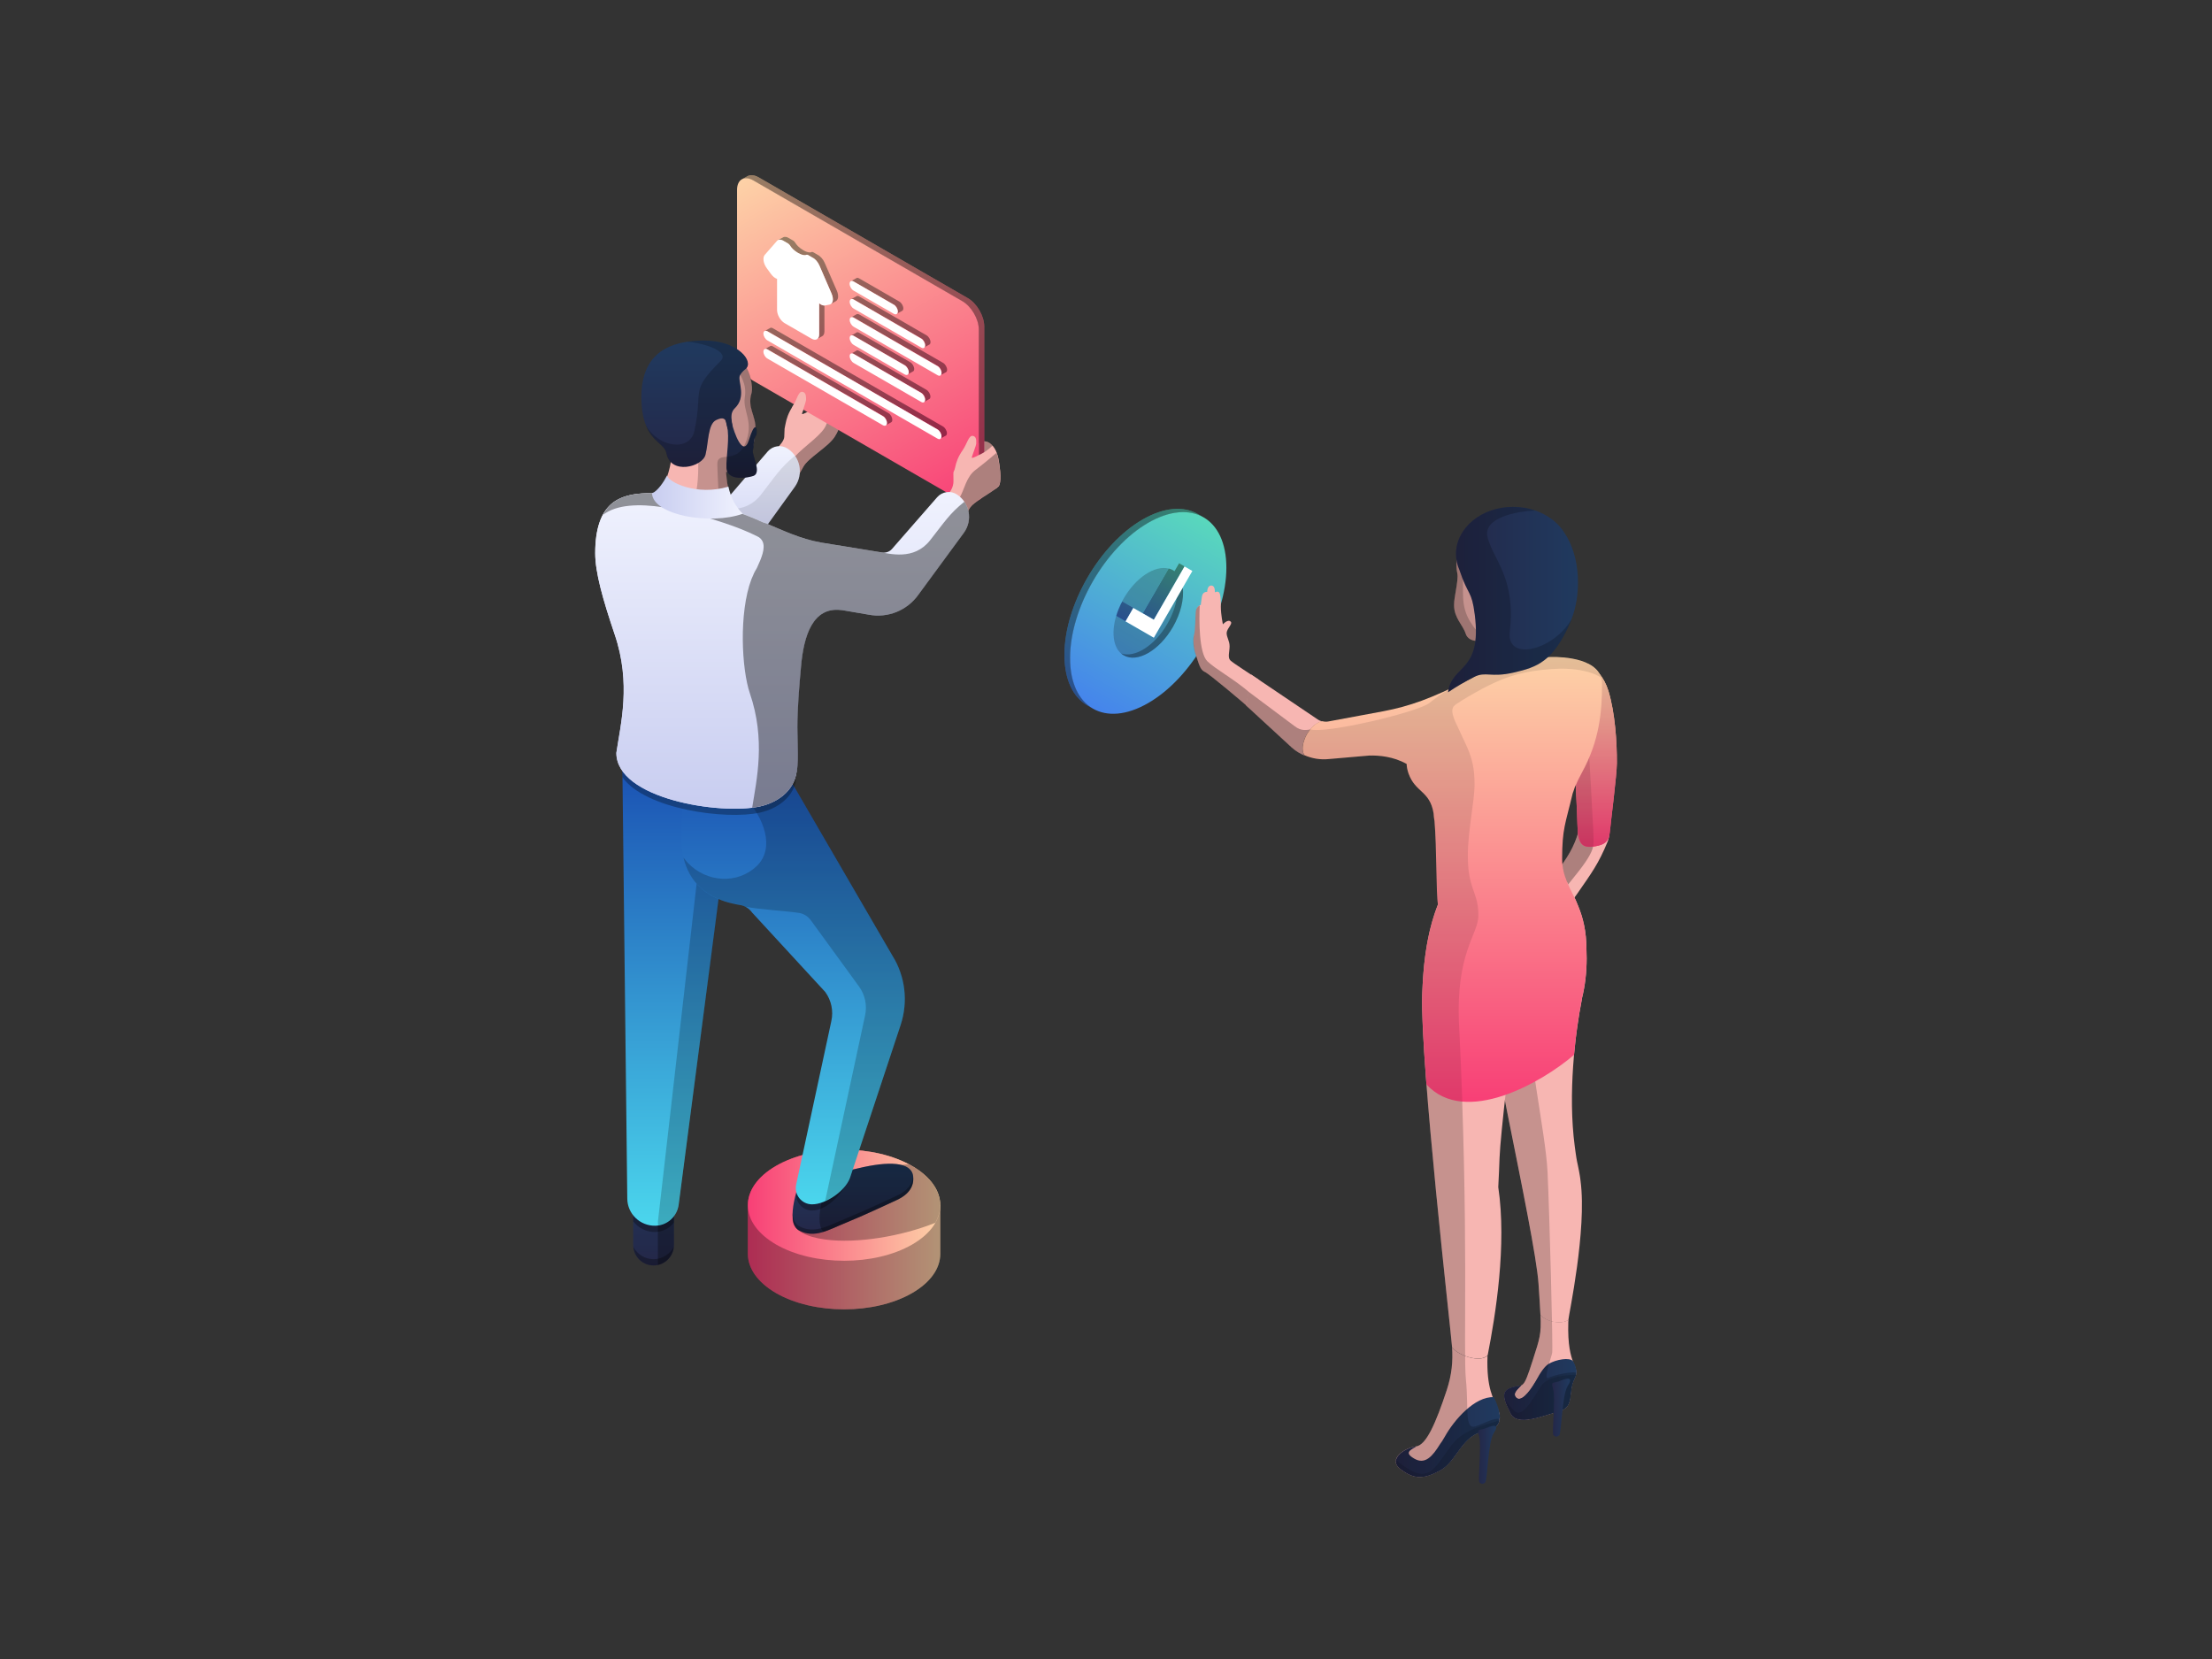 <?xml version="1.0" encoding="utf-8"?>
<!-- Generator: Adobe Illustrator 26.3.1, SVG Export Plug-In . SVG Version: 6.00 Build 0)  -->
<svg version="1.1" xmlns="http://www.w3.org/2000/svg" xmlns:xlink="http://www.w3.org/1999/xlink" x="0px" y="0px"
	 viewBox="0 0 2400 1800" style="enable-background:new 0 0 2400 1800;" xml:space="preserve">
<rect x="0" y="0" width="2400" height="1800" fill="#333333" stroke="none"/>
<style type="text/css">
	.st0{fill:url(#SVGID_1_);}
	.st1{opacity:0.3;}
	.st2{fill:url(#SVGID_00000093896472242371097340000010935113636360230030_);}
	.st3{fill:url(#SVGID_00000159460648458106850260000016527826619338264488_);}
	.st4{fill:url(#SVGID_00000168807768842127381930000007432623744675935420_);}
	.st5{fill:url(#SVGID_00000023265062045029387440000001017511091045366947_);}
	.st6{opacity:0.2;}
	.st7{fill:url(#SVGID_00000165201861919544782210000016657175970401083566_);}
	.st8{fill:#F7B6B2;}
	.st9{fill:url(#SVGID_00000103954163718989725920000016705534997956161712_);}
	.st10{opacity:0.1;}
	.st11{fill:url(#SVGID_00000101088698644653231470000008703930660975360907_);}
	.st12{opacity:0.4;}
	.st13{fill:url(#SVGID_00000049934382281231232100000004125510922176863423_);}
	.st14{fill:url(#SVGID_00000169544056885700011420000014586080543152719763_);}
	.st15{fill:#FFFFFF;}
	.st16{fill:url(#SVGID_00000068657822609788254490000001862717309562735267_);}
	.st17{fill:url(#SVGID_00000165231636262565833720000009221033256978724023_);}
	.st18{fill:url(#SVGID_00000006682296526536176090000007426227835616030114_);}
	.st19{fill:url(#SVGID_00000002348446723567650270000010445602065583615421_);}
	.st20{fill:url(#SVGID_00000023282095261463655920000000834815394791466120_);}
	.st21{fill:url(#SVGID_00000096033441690876446960000010428158481503536004_);}
	.st22{fill:url(#SVGID_00000023275081772107259580000017956711306722269338_);}
	.st23{fill:url(#SVGID_00000085937090298828823320000015202917855480256154_);}
	.st24{fill:url(#SVGID_00000032650391856360742520000013668399373363032211_);}
	.st25{fill:url(#SVGID_00000075130101576172130110000005867801729112794811_);}
	.st26{fill:url(#SVGID_00000061472271957619679080000003517348052352530583_);}
	.st27{fill:url(#SVGID_00000000916612042053733660000017434630337051952281_);}
	.st28{fill:url(#SVGID_00000009568371597841570110000001380663589211635595_);}
	.st29{fill-rule:evenodd;clip-rule:evenodd;fill:#F7B6B2;}
	.st30{fill-rule:evenodd;clip-rule:evenodd;fill:url(#SVGID_00000023981296931313571450000001612438636037727419_);}
	.st31{fill:url(#SVGID_00000074443549323295375000000012429863039011836293_);}
	.st32{fill:url(#SVGID_00000174580868368930996190000008623522735102716819_);}
	.st33{fill:url(#SVGID_00000002369446700405503820000005365860495511052935_);}
	.st34{fill:url(#SVGID_00000108997200137154253050000014686398407766576041_);}
	.st35{fill:url(#SVGID_00000072990830616319740420000008329379034673179530_);}
</style>
<g id="Layer_3">
</g>
<g id="Layer_2">
	<g>
		<g>
			<g>
				
					<linearGradient id="SVGID_1_" gradientUnits="userSpaceOnUse" x1="1411.683" y1="1334.01" x2="1620.497" y2="1334.01" gradientTransform="matrix(-1 0 0 1 2431.93 0)">
					<stop  offset="0" style="stop-color:#FDD2A7"/>
					<stop  offset="1" style="stop-color:#F83F76"/>
				</linearGradient>
				<path class="st0" d="M811.4,1360.3v-52.6c0-15.4,10.1-30.9,30.5-42.7c40.7-23.5,106.8-23.5,147.6,0.1
					c20.4,11.8,30.6,27.1,30.6,42.5h0.1v0.1l0,0v52.7l0,0c0,15.5-10.2,30.8-30.6,42.6c-40.7,23.5-106.8,23.5-147.6,0
					C821.7,1391.2,811.4,1375.8,811.4,1360.3L811.4,1360.3L811.4,1360.3C811.4,1360.3,811.4,1360.3,811.4,1360.3z"/>
				<path class="st1" d="M811.4,1360.3v-52.6c0-15.4,10.1-30.9,30.5-42.7c40.7-23.5,106.8-23.5,147.6,0.1
					c20.4,11.8,30.6,27.1,30.6,42.5h0.1v0.1l0,0v52.7l0,0c0,15.5-10.2,30.8-30.6,42.6c-40.7,23.5-106.8,23.5-147.6,0
					C821.7,1391.2,811.4,1375.8,811.4,1360.3L811.4,1360.3L811.4,1360.3C811.4,1360.3,811.4,1360.3,811.4,1360.3z"/>
				
					<linearGradient id="SVGID_00000098913140350290074880000008563927568632790696_" gradientUnits="userSpaceOnUse" x1="1411.72" y1="1307.678" x2="1620.495" y2="1307.678" gradientTransform="matrix(-1 0 0 1 2431.93 0)">
					<stop  offset="0" style="stop-color:#FDD2A7"/>
					<stop  offset="1" style="stop-color:#F83F76"/>
				</linearGradient>
				<path style="fill:url(#SVGID_00000098913140350290074880000008563927568632790696_);" d="M842,1265
					c40.7-23.5,106.8-23.5,147.6,0.1c40.8,23.5,40.8,61.7,0.1,85.2c-40.7,23.5-106.8,23.5-147.6,0
					C801.2,1326.7,801.2,1288.6,842,1265z"/>
				<path class="st1" d="M895.6,1344.9c-42.9-5.6-47.8-28.5-10.9-51.1c25.7-15.8,65-27.2,101-30.7c1.3,0.7,2.7,1.3,3.9,2
					c28.9,16.6,37.2,40.6,25.2,61.6C978.1,1341.5,929.9,1349.4,895.6,1344.9z"/>
			</g>
			<g>
				
					<linearGradient id="SVGID_00000033361227185202832500000015166261019403232184_" gradientUnits="userSpaceOnUse" x1="1722.888" y1="1372.998" x2="1722.888" y2="1257.261" gradientTransform="matrix(-1 0 0 1 2431.93 0)">
					<stop  offset="0" style="stop-color:#242748"/>
					<stop  offset="1" style="stop-color:#203A5F"/>
				</linearGradient>
				<path style="fill:url(#SVGID_00000033361227185202832500000015166261019403232184_);" d="M709.1,1373L709.1,1373
					c12.2,0,22.1-10,22.1-22.1v-71.5c0-12.1-9.9-22.1-22.1-22.1c-12.2,0-22.1,10-22.1,22.1v71.5C686.9,1363,696.9,1373,709.1,1373z"
					/>
				<path class="st1" d="M731.2,1283.9v67c0,10.6-7.5,19.4-17.4,21.6v-67C713.7,1294.9,721.2,1286,731.2,1283.9z"/>
				<path class="st1" d="M709.1,1366.2c9.5,0,17.6-5.4,21.9-13.2c-1.1,11.2-10.5,20-21.9,20c-11.5,0-20.8-8.9-21.9-20
					C691.4,1360.8,699.6,1366.2,709.1,1366.2z"/>
				<path class="st1" d="M709.1,1257.3c12.2,0,22.1,10,22.1,22.1v47c-4.7,6.2-12.1,10.2-20.4,10.3c-9.7,0.1-18.3-4.5-23.8-11.6
					v-45.7C686.9,1267.2,696.9,1257.3,709.1,1257.3z"/>
				
					<linearGradient id="SVGID_00000113353017958488167990000010822088557394588050_" gradientUnits="userSpaceOnUse" x1="1506.495" y1="1338.672" x2="1506.495" y2="1262.691" gradientTransform="matrix(-1 0 0 1 2431.93 0)">
					<stop  offset="0" style="stop-color:#242748"/>
					<stop  offset="1" style="stop-color:#203A5F"/>
				</linearGradient>
				<path style="fill:url(#SVGID_00000113353017958488167990000010822088557394588050_);" d="M868.7,1279.3c0,0-18.6,46.7-1.7,55.7
					c16.9,9,31.8-0.7,50.6-8.3c18.8-7.6,49.4-22,55.3-24.7c5.9-2.7,19.8-10.1,17.8-25.9c-1.9-15.7-26.6-16.4-59.2-8.6
					C899,1275.4,868.7,1279.3,868.7,1279.3z"/>
				<path class="st1" d="M897.9,1283.2c0,0,3.3-4.2,8.8-10.3c7.8-1.5,16.2-3.3,24.9-5.4c32.5-7.8,57.2-7.1,59.2,8.6
					c2,15.8-12,23.2-17.8,25.9c-5.9,2.7-36.4,17.1-55.3,24.7c-8.8,3.5-16.7,7.5-24.4,9.9C881.8,1323.8,897.9,1283.2,897.9,1283.2z"
					/>
				<path class="st1" d="M867,1330.4c16.9,9,31.8-0.7,50.6-8.3c18.8-7.6,49.4-22,55.3-24.7c5.1-2.3,16.3-8.3,17.8-20.2
					c1.2,15.1-12.1,22.3-17.8,24.9c-5.9,2.7-36.4,17.1-55.3,24.7c-18.8,7.6-33.7,17.3-50.6,8.3c-5.9-3.1-7.4-10.8-7-19.5
					C860.4,1322.2,862.3,1327.8,867,1330.4z"/>
				<path class="st1" d="M922.9,1270.4l-4.3,12c-5.1,14.1-22.4,31-37.4,31c-9.3,0-16.5-7.1-17.4-15.7l6.3-19L922.9,1270.4z"/>
				<g>
					
						<linearGradient id="SVGID_00000162312007894593748710000002798815889428884114_" gradientUnits="userSpaceOnUse" x1="1696.151" y1="1329.869" x2="1696.151" y2="826.336" gradientTransform="matrix(-1 0 0 1 2431.93 0)">
						<stop  offset="0" style="stop-color:#4BD6ED"/>
						<stop  offset="1" style="stop-color:#1A50B2"/>
					</linearGradient>
					<path style="fill:url(#SVGID_00000162312007894593748710000002798815889428884114_);" d="M675.2,826.3l5.4,474.1
						c0.1,16.5,13.7,29.7,30.2,29.5c13.2-0.2,24.1-10.2,25.6-23.3l60-459.5L675.2,826.3z"/>
					<path class="st6" d="M767.9,853.3l27,7.8l-58.6,445.5c-1.3,12-10.6,21.2-22.3,22.9c-0.1-1.5-0.2-3.1-0.1-4.6L767.9,853.3z"/>
				</g>
				
					<linearGradient id="SVGID_00000023971323975285412200000002598568278027029407_" gradientUnits="userSpaceOnUse" x1="1571.423" y1="1306.606" x2="1571.423" y2="823.946" gradientTransform="matrix(-1 0 0 1 2431.93 0)">
					<stop  offset="0" style="stop-color:#4BD6ED"/>
					<stop  offset="1" style="stop-color:#1A50B2"/>
				</linearGradient>
				<path style="fill:url(#SVGID_00000023971323975285412200000002598568278027029407_);" d="M856.3,844.3c-5.7-0.6-3.8-4.5-9.8-4.5
					c-61.1,0-107.3-65.5-107.3,69.6c0,33.9,15.4,64.8,63.8,72.5c5.2,0.8,9.9,3.9,13,8.2l79.4,86.2c6.6,9.1,9,20.5,6.6,31.5
					l-38.2,177.6c-2.3,11,6.1,21.3,17.3,21.3c15,0,35.9-14.6,41.1-28.7l55-166c8.3-25.2,5.1-52.8-9-75.3L856.3,844.3z"/>
				<path class="st6" d="M741.6,930.5c1.5,2,3,3.9,4.7,5.7c20.6,21.6,54,23.2,74.6,3.6c20.6-19.6,7.8-53.1-12.8-74.7
					c-20.6-21.6-41.2-23.2-61.8-3.6c-1.7,1.7-3.3,3.4-4.8,5.3c9.9-76.7,51.8-27,105-27c5.9,0,4.1,3.9,9.8,4.5l112,192.2
					c14,22.5,17.3,50.1,9,75.3l-55,166c-3.7,10-15.2,20.2-27,25.3h0l43.3-201.3c2.4-11,0-22.4-6.6-31.5l-52.1-71.6
					c-3.1-4.3-7.7-7.4-13-8.2c-12.1-1.9-43.5-3.8-58.1-6.7l0,0c-1.8-0.9-3.7-1.7-5.7-2C765,975.8,747.4,955.4,741.6,930.5z"/>
				<path class="st1" d="M745.6,839.4c17.3-34.8,56,0.4,100.9,0.4c5.9,0,10.7,0.3,16.3,0.9l0.6,7.5c-3.9,17.1-19.5,29.2-39,33.5
					c-36.6,8.1-124.3-3.6-149-38.3l-0.2-17.1L745.6,839.4z"/>
				<g>
					<g>
						<path class="st8" d="M827,503.2c7.8-9.5,23.5-21.6,23.9-29.1c0.5-12.5,0.1-6.9,1.2-13.3c1.2-6.4,3.1-12.4,7.8-19.7
							c4.8-7.3,6.1-16.5,10.5-16.1c4.5,0.5,4,5.8,4.2,8.2c0.1,2.4-5,15.4-4.3,16c0.7,0.6,6-2.4,10.2-4.7c4.2-2.3,8.6-5.9,12.2-9.6
							c3.5-3.7,17.2-17.6,20.7-16.4c3.5,1.2,1.4,6.6,1.4,6.6s6-0.6,3.5,7.3c-2.4,8-4.9,13.6-4.9,13.6s2.2,2.7,0,8.2
							c-2.2,5.5-3.1,5.6-3.1,5.6s2.5,2.8-4.6,14c-7.1,11.2-28.9,22.9-34.1,32.7c-5.4,10.1-10,16.7-14.9,21.5
							C851.9,532.8,817.6,514.7,827,503.2z"/>
						<path class="st1" d="M856.7,527.9c4.8-4.8,9.4-11.4,14.9-21.5c5.2-9.7,27-21.4,34.1-32.7c7.1-11.2,4.6-14,4.6-14
							s0.9,0,3.1-5.5c2.2-5.5,0.1-8.2,0.1-8.2s2.6-5.6,4.9-13.6c2.4-7.9-3.5-7.3-3.5-7.3s0.2-0.5,0.3-1.1
							c-4.9,13-15.9,28.4-18.5,36.2c-3.8,11.2-22.2,22.2-34.8,35.6c-6.5,6.9-14.4,16-25,27.3C844.2,527.8,854.2,530.4,856.7,527.9z"
							/>
					</g>
					
						<linearGradient id="SVGID_00000156547055043773885420000002766628601845669552_" gradientUnits="userSpaceOnUse" x1="1667.299" y1="484.037" x2="1667.299" y2="618.733" gradientTransform="matrix(-1 0 0 1 2431.93 0)">
						<stop  offset="0" style="stop-color:#F0F2FE"/>
						<stop  offset="1" style="stop-color:#C8CDF0"/>
					</linearGradient>
					<path style="fill:url(#SVGID_00000156547055043773885420000002766628601845669552_);" d="M661.5,569.6L661.5,569.6
						c-1.7,17.9,10.6,34.1,28.3,37.4l70.1,10.9c20.7,3.8,41.7-4.9,53.8-22.2l48.9-67.8c9.4-13.6,5.8-32.2-8.1-41.2
						c-6.9-4.5-16.1-3.1-21.5,3.1l-48.5,56.5c-2.6,3.1-6.7,4.6-10.8,3.9l-73.3-10.6C681.3,536.4,663.3,550.2,661.5,569.6z"/>
					<path class="st10" d="M670,573.6c5.1-10.9,9.1-21.5,6-28.5c0.8-0.5,1.6-0.9,2.4-1.4c-0.1,0-0.1,0-0.1-0.1
						c0.4-0.2,0.7-0.3,1.1-0.5c0.9-0.4,1.7-0.8,2.6-1.2c0.8-0.3,1.6-0.7,2.4-1c0.8-0.3,1.7-0.5,2.5-0.7c0.9-0.2,1.9-0.5,2.9-0.6
						c0.7-0.1,1.5-0.1,2.2-0.2c1.1-0.1,2.2-0.2,3.4-0.2c0.1,0,0.2,0,0.3,0c0,0,0.1,0,0.1,0.1c1.5,0,3.1,0.1,4.7,0.4l68.4,9.8
						c13.5,2.1,39.4,9.5,56.7-12.7c15.8-20.3,20.6-28.9,36.9-42.3c6.8,9.7,7.3,23,0.1,33.4l-48.9,67.8c-12,17.3-33.1,25.9-53.8,22.2
						L689.8,607c-12-2.2-21.3-10.4-25.7-20.9C665.8,581.5,667.7,577.3,670,573.6z"/>
				</g>
				<path class="st8" d="M1083.2,527.8c3.4-3.6,2.4-17.6-0.2-30.8c-2.6-13.2-13.1-25.3-24.4-13.2c-11.3,12.1,0.5,48,9.3,47.1
					C1076.7,530,1077.7,533.6,1083.2,527.8z"/>
				<path class="st1" d="M1083.2,527.8c3.4-3.6,2.4-17.6-0.2-30.8c-2.6-13.2-13.1-25.3-24.4-13.2c-11.3,12.1,0.5,48,9.3,47.1
					C1076.7,530,1077.7,533.6,1083.2,527.8z"/>
				<g>
					
						<linearGradient id="SVGID_00000011739836739939617060000013507434410897318307_" gradientUnits="userSpaceOnUse" x1="870.728" y1="156.587" x2="1085.649" y2="528.842">
						<stop  offset="0" style="stop-color:#FDD2A7"/>
						<stop  offset="1" style="stop-color:#F83F76"/>
					</linearGradient>
					<path style="fill:url(#SVGID_00000011739836739939617060000013507434410897318307_);" d="M804.7,194.7
						c3.2-1.9,7.7-1.7,12.7,1.2l226.8,131c9.8,5.7,17.8,19.4,17.8,30.7V534c0,5.9-2.2,9.9-5.6,11.6c0,0,0,0,0,0l0.1,0.1l6.5-3.8l0,0
						c3-1.9,4.9-5.8,4.9-11.3V354.2c0-11.3-8-25.1-17.8-30.7L823.3,192.5c-5-2.9-9.5-3.1-12.8-1.1v0l-5.7,3.3
						C804.8,194.6,804.8,194.7,804.7,194.7z"/>
					<path class="st12" d="M804.7,194.7c3.2-1.9,7.7-1.7,12.7,1.2l226.8,131c9.8,5.7,17.8,19.4,17.8,30.7V534
						c0,5.9-2.2,9.9-5.6,11.6c0,0,0,0,0,0l0.1,0.1l6.5-3.8l0,0c3-1.9,4.9-5.8,4.9-11.3V354.2c0-11.3-8-25.1-17.8-30.7L823.3,192.5
						c-5-2.9-9.5-3.1-12.8-1.1v0l-5.7,3.3C804.8,194.6,804.8,194.7,804.7,194.7z"/>
					
						<linearGradient id="SVGID_00000008118280147764111080000010029898539626841788_" gradientUnits="userSpaceOnUse" x1="823.362" y1="183.931" x2="1038.279" y2="556.178">
						<stop  offset="0" style="stop-color:#FDD2A7"/>
						<stop  offset="1" style="stop-color:#F83F76"/>
					</linearGradient>
					<path style="fill:url(#SVGID_00000008118280147764111080000010029898539626841788_);" d="M1044.2,326.8
						c9.8,5.7,17.8,19.4,17.8,30.7V534c0,11.3-8,15.9-17.8,10.2l-226.8-131c-9.8-5.7-17.8-19.4-17.7-30.8l0-176.4
						c0-11.3,7.9-15.9,17.8-10.2L1044.2,326.8z"/>
					
						<linearGradient id="SVGID_00000118363180567344432140000001326519682647915659_" gradientUnits="userSpaceOnUse" x1="852.05" y1="256.207" x2="989.312" y2="493.951">
						<stop  offset="0" style="stop-color:#FDD2A7"/>
						<stop  offset="1" style="stop-color:#F83F76"/>
					</linearGradient>
					<path style="fill:url(#SVGID_00000118363180567344432140000001326519682647915659_);" d="M966.5,458.4
						c-0.2,0.2-0.4,0.3-0.7,0.4c-0.2,0.2-0.4,0.3-0.7,0.4c-0.2,0.2-0.5,0.3-0.8,0.4c-0.2,0.2-0.5,0.3-0.7,0.4
						c-0.2,0.2-0.5,0.3-0.7,0.4c-0.2,0.2-0.4,0.3-0.7,0.4c-0.2,0.2-0.4,0.3-0.7,0.4c0.6-0.5,1-1.3,0.9-2.4c0-2.7-1.9-6-4.2-7.4
						l-125.4-72.4c-1-0.6-1.9-0.6-2.6-0.4l0,0c0.2-0.2,0.5-0.3,0.7-0.4c0.2-0.2,0.5-0.3,0.7-0.4c0.2-0.2,0.5-0.3,0.7-0.4
						c0.2-0.2,0.5-0.3,0.7-0.4c0.2-0.2,0.5-0.3,0.7-0.4c0.2-0.2,0.5-0.3,0.8-0.4c0.2-0.2,0.4-0.3,0.7-0.4c0.8-0.7,2-0.8,3.3,0
						l125.4,72.4c2.4,1.3,4.3,4.7,4.2,7.4C968.2,457.1,967.5,458,966.5,458.4z M890.7,330.4c-0.6-0.4-1.2-0.8-1.9-1.3v33.7
						c0,2.4-0.8,4.1-2.1,5c0,0,0,0,0,0c0.3-0.1,0.5-0.3,0.7-0.4c0.3-0.1,0.5-0.3,0.7-0.4c0.3-0.1,0.5-0.3,0.7-0.4
						c0.3-0.1,0.5-0.3,0.7-0.4c0.3-0.1,0.5-0.3,0.7-0.4c0.3-0.1,0.5-0.3,0.7-0.4c0.3-0.1,0.5-0.2,0.8-0.4c1.7-0.7,2.8-2.6,2.8-5.5
						v-28C893.5,331.5,892.2,331.2,890.7,330.4z M991.9,400.4c0-2.7-1.9-6-4.3-7.4L932.1,361c-1.4-0.8-2.5-0.7-3.3,0.1
						c-0.3,0.1-0.5,0.2-0.7,0.4c-0.3,0.1-0.5,0.2-0.7,0.4c-0.3,0.1-0.5,0.2-0.7,0.4c-0.3,0.1-0.5,0.2-0.7,0.4
						c-0.3,0.1-0.5,0.2-0.8,0.4c-0.3,0.1-0.5,0.2-0.7,0.4c-0.3,0.1-0.5,0.2-0.7,0.4c0.7-0.2,1.6-0.2,2.5,0.4l55.5,32
						c2.3,1.4,4.3,4.7,4.3,7.4c0,1.1-0.4,1.9-1,2.4l0,0c0.3-0.1,0.5-0.2,0.7-0.4c0.3-0.1,0.5-0.2,0.7-0.4c0.3-0.1,0.5-0.2,0.7-0.4
						c0.3-0.1,0.5-0.2,0.7-0.4c0.3-0.1,0.5-0.2,0.7-0.4c0.3-0.1,0.5-0.2,0.7-0.4c0.3-0.1,0.5-0.2,0.7-0.4
						C991.2,402.9,991.9,402,991.9,400.4z M928.8,321.7c-0.3,0.1-0.5,0.2-0.7,0.4c-0.3,0.1-0.5,0.2-0.7,0.4
						c-0.3,0.1-0.5,0.2-0.8,0.4c-0.3,0.1-0.5,0.2-0.7,0.4c-0.3,0.1-0.5,0.2-0.7,0.4c-0.3,0.1-0.5,0.2-0.7,0.4
						c-0.3,0.1-0.5,0.2-0.7,0.4l0,0c0.7-0.2,1.6-0.2,2.6,0.4l73.3,42.3c2.3,1.3,4.2,4.7,4.2,7.3c0,1.2-0.4,1.9-1,2.4
						c0.3-0.1,0.5-0.2,0.7-0.4c0.3-0.1,0.5-0.2,0.7-0.4c0.3-0.1,0.5-0.2,0.7-0.4c0.3-0.1,0.5-0.2,0.7-0.4c0.3-0.1,0.5-0.2,0.7-0.4
						c0.3-0.1,0.5-0.2,0.8-0.4c0.3-0.1,0.5-0.2,0.7-0.4c1-0.3,1.7-1.3,1.7-2.9c0-2.7-1.9-6-4.3-7.4l-73.3-42.3
						C930.7,320.8,929.5,321,928.8,321.7z M850.6,261.8c0.3,0.1,0.5,0.2,0.7,0.4l3.8,2.2c0.7,0.4,1.4,1.2,2,2
						c1.2,2.2,4.3,5.7,8.9,8.3c4.6,2.6,7.7,2.7,8.9,2c0.5-0.3,1.2-0.2,1.9,0.2l3.8,2.2c0.2,0.1,0.5,0.3,0.8,0.5
						c3.1,1.4,5.9,4.7,7.6,8.5l13.2,30.5c1.2,2.8,1.7,5.6,1.3,7.9c-0.3,1.5-1,2.6-1.9,3.3c0.3-0.1,0.5-0.3,0.7-0.4
						c0.3-0.1,0.5-0.2,0.7-0.4c0.3-0.1,0.5-0.2,0.7-0.4c0.3-0.1,0.5-0.2,0.7-0.4c0.3-0.1,0.5-0.3,0.7-0.4c0.3-0.1,0.5-0.3,0.7-0.4
						c0.3-0.1,0.5-0.2,0.7-0.4c1.3-0.6,2.3-1.8,2.7-3.7c0.4-2.2,0-5-1.2-7.8l-13.3-30.5c-1.7-3.8-4.6-7.1-7.7-8.6
						c-0.2-0.2-0.5-0.3-0.8-0.5l-3.8-2.2c-0.7-0.4-1.4-0.5-1.9-0.2c-1.2,0.7-4.3,0.7-8.9-2c-4.6-2.6-7.6-6.1-8.9-8.3
						c-0.5-0.9-1.2-1.6-2-2.1l-3.8-2.2c-0.2-0.1-0.5-0.3-0.7-0.4c-2.5-1.7-5-2-6.7-0.9c-0.3,0.1-0.5,0.3-0.7,0.4
						c-0.3,0.1-0.5,0.3-0.8,0.4c-0.3,0.1-0.5,0.3-0.7,0.4c-0.3,0.1-0.5,0.3-0.8,0.4c-0.3,0.1-0.5,0.3-0.7,0.4
						c-0.3,0.1-0.5,0.3-0.7,0.4c-0.3,0.1-0.5,0.3-0.7,0.4l0,0C846.3,259.9,848.4,260.4,850.6,261.8z M926.2,305.4l43.7,25.2
						c2.4,1.3,4.3,4.6,4.3,7.3c0,1.2-0.4,1.9-0.9,2.4l0,0c0.3-0.1,0.5-0.2,0.7-0.4c0.3-0.1,0.5-0.2,0.8-0.4c0.3-0.1,0.5-0.2,0.7-0.4
						c0.3-0.1,0.5-0.2,0.8-0.4c0.3-0.1,0.5-0.2,0.7-0.4c0.3-0.1,0.5-0.2,0.7-0.4c0.3-0.1,0.5-0.2,0.7-0.4c1-0.3,1.7-1.3,1.7-2.9
						c0-2.7-1.9-6-4.3-7.4L932.1,302c-1.4-0.8-2.5-0.7-3.3,0c-0.3,0.1-0.5,0.2-0.7,0.4c-0.3,0.1-0.5,0.2-0.7,0.4
						c-0.3,0.1-0.5,0.2-0.7,0.4c-0.3,0.1-0.5,0.2-0.7,0.4c-0.3,0.1-0.5,0.2-0.8,0.4c-0.3,0.1-0.5,0.2-0.7,0.4
						c-0.3,0.1-0.5,0.2-0.7,0.4C924.3,304.8,925.2,304.8,926.2,305.4z M928.8,341.3c-0.3,0.1-0.5,0.2-0.7,0.4
						c-0.3,0.1-0.5,0.2-0.7,0.4c-0.3,0.1-0.5,0.2-0.7,0.4c-0.3,0.1-0.5,0.2-0.7,0.4c-0.3,0.1-0.5,0.2-0.8,0.4
						c-0.3,0.1-0.5,0.2-0.7,0.4c-0.3,0.1-0.5,0.2-0.7,0.4c0.7-0.2,1.6-0.2,2.6,0.4l91.1,52.6c2.4,1.4,4.3,4.6,4.2,7.4
						c0,1.1-0.4,1.9-0.9,2.4c0.3-0.1,0.5-0.2,0.7-0.4c0.3-0.1,0.5-0.2,0.8-0.4c0.3-0.1,0.5-0.2,0.7-0.4c0.3-0.1,0.5-0.2,0.7-0.4
						c0.3-0.1,0.5-0.2,0.7-0.4c0.3-0.1,0.5-0.2,0.7-0.4c0.3-0.1,0.5-0.2,0.8-0.4c1-0.3,1.7-1.3,1.7-2.9c0-2.7-1.9-6-4.2-7.4
						l-91.1-52.6C930.7,340.5,929.6,340.6,928.8,341.3z M835.2,356.1c-0.3,0.1-0.5,0.2-0.7,0.4c-0.3,0.1-0.6,0.2-0.8,0.4
						c-0.3,0.1-0.5,0.2-0.7,0.4c-0.3,0.1-0.5,0.2-0.7,0.4c-0.3,0.1-0.5,0.2-0.7,0.4c-0.3,0.1-0.5,0.2-0.8,0.4
						c-0.3,0.1-0.5,0.2-0.7,0.4l0,0c0.7-0.2,1.6-0.2,2.6,0.4l184.6,106.6c2.3,1.4,4.2,4.7,4.2,7.4c0,1.1-0.4,1.9-1,2.4l0,0
						c0.3-0.1,0.5-0.2,0.8-0.4c0.3-0.1,0.5-0.2,0.8-0.4c0.3-0.1,0.5-0.2,0.7-0.4c0.3-0.1,0.5-0.2,0.7-0.4c0.3-0.1,0.5-0.2,0.7-0.4
						c0.3-0.1,0.6-0.2,0.8-0.4c0.3-0.1,0.5-0.2,0.7-0.4c1-0.3,1.7-1.3,1.7-2.8c0-2.7-1.9-6-4.3-7.4L838.5,356.1
						C837.1,355.3,836,355.4,835.2,356.1z M928.8,380.7c-0.3,0.1-0.5,0.2-0.7,0.4c-0.3,0.1-0.5,0.2-0.7,0.4
						c-0.3,0.1-0.5,0.2-0.7,0.4c-0.3,0.1-0.5,0.2-0.7,0.4c-0.3,0.1-0.5,0.2-0.8,0.4c-0.3,0.1-0.5,0.2-0.7,0.4
						c-0.3,0.1-0.5,0.2-0.8,0.4l0,0c0.7-0.2,1.6-0.2,2.6,0.4l73.3,42.3c2.4,1.3,4.3,4.6,4.2,7.4c0,1.1-0.4,1.9-0.9,2.4
						c0.3-0.1,0.5-0.2,0.7-0.4c0.3-0.1,0.5-0.2,0.7-0.4c0.3-0.1,0.5-0.2,0.7-0.4c0.3-0.1,0.5-0.2,0.7-0.4c0.3-0.1,0.5-0.2,0.7-0.4
						c0.3-0.1,0.5-0.2,0.7-0.4c0.3-0.1,0.5-0.2,0.7-0.4c1-0.3,1.7-1.3,1.7-2.8c0-2.7-1.9-6-4.2-7.4l-73.3-42.3
						C930.7,379.8,929.5,379.9,928.8,380.7z"/>
					<path class="st12" d="M966.5,458.4c-0.2,0.2-0.4,0.3-0.7,0.4c-0.2,0.2-0.4,0.3-0.7,0.4c-0.2,0.2-0.5,0.3-0.8,0.4
						c-0.2,0.2-0.5,0.3-0.7,0.4c-0.2,0.2-0.5,0.3-0.7,0.4c-0.2,0.2-0.4,0.3-0.7,0.4c-0.2,0.2-0.4,0.3-0.7,0.4c0.6-0.5,1-1.3,0.9-2.4
						c0-2.7-1.9-6-4.2-7.4l-125.4-72.4c-1-0.6-1.9-0.6-2.6-0.4l0,0c0.2-0.2,0.5-0.3,0.7-0.4c0.2-0.2,0.5-0.3,0.7-0.4
						c0.2-0.2,0.5-0.3,0.7-0.4c0.2-0.2,0.5-0.3,0.7-0.4c0.2-0.2,0.5-0.3,0.7-0.4c0.2-0.2,0.5-0.3,0.8-0.4c0.2-0.2,0.4-0.3,0.7-0.4
						c0.8-0.7,2-0.8,3.3,0l125.4,72.4c2.4,1.3,4.3,4.7,4.2,7.4C968.2,457.1,967.5,458,966.5,458.4z M890.7,330.4
						c-0.6-0.4-1.2-0.8-1.9-1.3v33.7c0,2.4-0.8,4.1-2.1,5c0,0,0,0,0,0c0.3-0.1,0.5-0.3,0.7-0.4c0.3-0.1,0.5-0.3,0.7-0.4
						c0.3-0.1,0.5-0.3,0.7-0.4c0.3-0.1,0.5-0.3,0.7-0.4c0.3-0.1,0.5-0.3,0.7-0.4c0.3-0.1,0.5-0.3,0.7-0.4c0.3-0.1,0.5-0.2,0.8-0.4
						c1.7-0.7,2.8-2.6,2.8-5.5v-28C893.5,331.5,892.2,331.2,890.7,330.4z M991.9,400.4c0-2.7-1.9-6-4.3-7.4L932.1,361
						c-1.4-0.8-2.5-0.7-3.3,0.1c-0.3,0.1-0.5,0.2-0.7,0.4c-0.3,0.1-0.5,0.2-0.7,0.4c-0.3,0.1-0.5,0.2-0.7,0.4
						c-0.3,0.1-0.5,0.2-0.7,0.4c-0.3,0.1-0.5,0.2-0.8,0.4c-0.3,0.1-0.5,0.2-0.7,0.4c-0.3,0.1-0.5,0.2-0.7,0.4
						c0.7-0.2,1.6-0.2,2.5,0.4l55.5,32c2.3,1.4,4.3,4.7,4.3,7.4c0,1.1-0.4,1.9-1,2.4l0,0c0.3-0.1,0.5-0.2,0.7-0.4
						c0.3-0.1,0.5-0.2,0.7-0.4c0.3-0.1,0.5-0.2,0.7-0.4c0.3-0.1,0.5-0.2,0.7-0.4c0.3-0.1,0.5-0.2,0.7-0.4c0.3-0.1,0.5-0.2,0.7-0.4
						c0.3-0.1,0.5-0.2,0.7-0.4C991.2,402.9,991.9,402,991.9,400.4z M928.8,321.7c-0.3,0.1-0.5,0.2-0.7,0.4c-0.3,0.1-0.5,0.2-0.7,0.4
						c-0.3,0.1-0.5,0.2-0.8,0.4c-0.3,0.1-0.5,0.2-0.7,0.4c-0.3,0.1-0.5,0.2-0.7,0.4c-0.3,0.1-0.5,0.2-0.7,0.4
						c-0.3,0.1-0.5,0.2-0.7,0.4l0,0c0.7-0.2,1.6-0.2,2.6,0.4l73.3,42.3c2.3,1.3,4.2,4.7,4.2,7.3c0,1.2-0.4,1.9-1,2.4
						c0.3-0.1,0.5-0.2,0.7-0.4c0.3-0.1,0.5-0.2,0.7-0.4c0.3-0.1,0.5-0.2,0.7-0.4c0.3-0.1,0.5-0.2,0.7-0.4c0.3-0.1,0.5-0.2,0.7-0.4
						c0.3-0.1,0.5-0.2,0.8-0.4c0.3-0.1,0.5-0.2,0.7-0.4c1-0.3,1.7-1.3,1.7-2.9c0-2.7-1.9-6-4.3-7.4l-73.3-42.3
						C930.7,320.8,929.5,321,928.8,321.7z M850.6,261.8c0.3,0.1,0.5,0.2,0.7,0.4l3.8,2.2c0.7,0.4,1.4,1.2,2,2
						c1.2,2.2,4.3,5.7,8.9,8.3c4.6,2.6,7.7,2.7,8.9,2c0.5-0.3,1.2-0.2,1.9,0.2l3.8,2.2c0.2,0.1,0.5,0.3,0.8,0.5
						c3.1,1.4,5.9,4.7,7.6,8.5l13.2,30.5c1.2,2.8,1.7,5.6,1.3,7.9c-0.3,1.5-1,2.6-1.9,3.3c0.3-0.1,0.5-0.3,0.7-0.4
						c0.3-0.1,0.5-0.2,0.7-0.4c0.3-0.1,0.5-0.2,0.7-0.4c0.3-0.1,0.5-0.2,0.7-0.4c0.3-0.1,0.5-0.3,0.7-0.4c0.3-0.1,0.5-0.3,0.7-0.4
						c0.3-0.1,0.5-0.2,0.7-0.4c1.3-0.6,2.3-1.8,2.7-3.7c0.4-2.2,0-5-1.2-7.8l-13.3-30.5c-1.7-3.8-4.6-7.1-7.7-8.6
						c-0.2-0.2-0.5-0.3-0.8-0.5l-3.8-2.2c-0.7-0.4-1.4-0.5-1.9-0.2c-1.2,0.7-4.3,0.7-8.9-2c-4.6-2.6-7.6-6.1-8.9-8.3
						c-0.5-0.9-1.2-1.6-2-2.1l-3.8-2.2c-0.2-0.1-0.5-0.3-0.7-0.4c-2.5-1.7-5-2-6.7-0.9c-0.3,0.1-0.5,0.3-0.7,0.4
						c-0.3,0.1-0.5,0.3-0.8,0.4c-0.3,0.1-0.5,0.3-0.7,0.4c-0.3,0.1-0.5,0.3-0.8,0.4c-0.3,0.1-0.5,0.3-0.7,0.4
						c-0.3,0.1-0.5,0.3-0.7,0.4c-0.3,0.1-0.5,0.3-0.7,0.4l0,0C846.3,259.9,848.4,260.4,850.6,261.8z M926.2,305.4l43.7,25.2
						c2.4,1.3,4.3,4.6,4.3,7.3c0,1.2-0.4,1.9-0.9,2.4l0,0c0.3-0.1,0.5-0.2,0.7-0.4c0.3-0.1,0.5-0.2,0.8-0.4c0.3-0.1,0.5-0.2,0.7-0.4
						c0.3-0.1,0.5-0.2,0.8-0.4c0.3-0.1,0.5-0.2,0.7-0.4c0.3-0.1,0.5-0.2,0.7-0.4c0.3-0.1,0.5-0.2,0.7-0.4c1-0.3,1.7-1.3,1.7-2.9
						c0-2.7-1.9-6-4.3-7.4L932.1,302c-1.4-0.8-2.5-0.7-3.3,0c-0.3,0.1-0.5,0.2-0.7,0.4c-0.3,0.1-0.5,0.2-0.7,0.4
						c-0.3,0.1-0.5,0.2-0.7,0.4c-0.3,0.1-0.5,0.2-0.7,0.4c-0.3,0.1-0.5,0.2-0.8,0.4c-0.3,0.1-0.5,0.2-0.7,0.4
						c-0.3,0.1-0.5,0.2-0.7,0.4C924.3,304.8,925.2,304.8,926.2,305.4z M928.8,341.3c-0.3,0.1-0.5,0.2-0.7,0.4
						c-0.3,0.1-0.5,0.2-0.7,0.4c-0.3,0.1-0.5,0.2-0.7,0.4c-0.3,0.1-0.5,0.2-0.7,0.4c-0.3,0.1-0.5,0.2-0.8,0.4
						c-0.3,0.1-0.5,0.2-0.7,0.4c-0.3,0.1-0.5,0.2-0.7,0.4c0.7-0.2,1.6-0.2,2.6,0.4l91.1,52.6c2.4,1.4,4.3,4.6,4.2,7.4
						c0,1.1-0.4,1.9-0.9,2.4c0.3-0.1,0.5-0.2,0.7-0.4c0.3-0.1,0.5-0.2,0.8-0.4c0.3-0.1,0.5-0.2,0.7-0.4c0.3-0.1,0.5-0.2,0.7-0.4
						c0.3-0.1,0.5-0.2,0.7-0.4c0.3-0.1,0.5-0.2,0.7-0.4c0.3-0.1,0.5-0.2,0.8-0.4c1-0.3,1.7-1.3,1.7-2.9c0-2.7-1.9-6-4.2-7.4
						l-91.1-52.6C930.7,340.5,929.6,340.6,928.8,341.3z M835.2,356.1c-0.3,0.1-0.5,0.2-0.7,0.4c-0.3,0.1-0.6,0.2-0.8,0.4
						c-0.3,0.1-0.5,0.2-0.7,0.4c-0.3,0.1-0.5,0.2-0.7,0.4c-0.3,0.1-0.5,0.2-0.7,0.4c-0.3,0.1-0.5,0.2-0.8,0.4
						c-0.3,0.1-0.5,0.2-0.7,0.4l0,0c0.7-0.2,1.6-0.2,2.6,0.4l184.6,106.6c2.3,1.4,4.2,4.7,4.2,7.4c0,1.1-0.4,1.9-1,2.4l0,0
						c0.3-0.1,0.5-0.2,0.8-0.4c0.3-0.1,0.5-0.2,0.8-0.4c0.3-0.1,0.5-0.2,0.7-0.4c0.3-0.1,0.5-0.2,0.7-0.4c0.3-0.1,0.5-0.2,0.7-0.4
						c0.3-0.1,0.6-0.2,0.8-0.4c0.3-0.1,0.5-0.2,0.7-0.4c1-0.3,1.7-1.3,1.7-2.8c0-2.7-1.9-6-4.3-7.4L838.5,356.1
						C837.1,355.3,836,355.4,835.2,356.1z M928.8,380.7c-0.3,0.1-0.5,0.2-0.7,0.4c-0.3,0.1-0.5,0.2-0.7,0.4
						c-0.3,0.1-0.5,0.2-0.7,0.4c-0.3,0.1-0.5,0.2-0.7,0.4c-0.3,0.1-0.5,0.2-0.8,0.4c-0.3,0.1-0.5,0.2-0.7,0.4
						c-0.3,0.1-0.5,0.2-0.8,0.4l0,0c0.7-0.2,1.6-0.2,2.6,0.4l73.3,42.3c2.4,1.3,4.3,4.6,4.2,7.4c0,1.1-0.4,1.9-0.9,2.4
						c0.3-0.1,0.5-0.2,0.7-0.4c0.3-0.1,0.5-0.2,0.7-0.4c0.3-0.1,0.5-0.2,0.7-0.4c0.3-0.1,0.5-0.2,0.7-0.4c0.3-0.1,0.5-0.2,0.7-0.4
						c0.3-0.1,0.5-0.2,0.7-0.4c0.3-0.1,0.5-0.2,0.7-0.4c1-0.3,1.7-1.3,1.7-2.8c0-2.7-1.9-6-4.2-7.4l-73.3-42.3
						C930.7,379.8,929.5,379.9,928.8,380.7z"/>
					<path class="st15" d="M903.5,326.5c-0.4,2.2-1.7,3.7-3.5,4l-4.7,0.9c-1.4,0.3-3-0.1-4.6-1c-0.6-0.4-1.2-0.8-1.9-1.3v33.7
						c0,5.2-3.7,7.3-8.2,4.7l-29.3-16.9c-4.5-2.6-8.2-9-8.2-14.3v-33.7c-2.1-0.7-4.5-2.5-6.4-5.1l-4.7-6.4c-1.8-2.5-3.1-5.3-3.5-8.1
						c-0.4-2.7,0-5,1.2-6.4l13.3-15.2c1.7-1.9,4.6-1.8,7.6,0.2c0.3,0.1,0.5,0.2,0.7,0.4l3.8,2.2c0.7,0.4,1.4,1.2,2,2
						c1.2,2.2,4.3,5.7,8.9,8.3c4.6,2.6,7.7,2.7,8.9,2c0.5-0.3,1.2-0.2,1.9,0.2l3.8,2.2c0.2,0.1,0.5,0.3,0.8,0.5
						c3.1,1.4,5.9,4.7,7.6,8.5l13.2,30.5C903.5,321.5,904,324.3,903.5,326.5z M1003.7,374.7c0-2.7-1.9-6-4.2-7.3L926.2,325
						c-2.3-1.3-4.3-0.3-4.3,2.4l0,0c0,2.7,1.9,6,4.3,7.4l73.3,42.3C1001.8,378.6,1003.7,377.5,1003.7,374.7L1003.7,374.7z
						 M974.1,338c0,2.7-1.9,3.8-4.3,2.5l-43.7-25.2c-2.4-1.4-4.3-4.7-4.3-7.4l0,0c0-2.7,1.9-3.8,4.3-2.5l43.7,25.2
						C972.2,332,974.1,335.3,974.1,338L974.1,338z M1021.5,404.7c0-2.7-1.9-6-4.2-7.4l-91.1-52.6c-2.3-1.4-4.3-0.3-4.3,2.4l0,0
						c0,2.7,1.9,6,4.3,7.4l91.1,52.6C1019.6,408.5,1021.5,407.4,1021.5,404.7L1021.5,404.7z M1003.7,433.7c0-2.7-1.9-6-4.2-7.4
						L926.2,384c-2.4-1.4-4.3-0.3-4.3,2.4l0,0c0,2.7,1.9,6,4.3,7.4l73.3,42.3C1001.8,437.5,1003.7,436.4,1003.7,433.7L1003.7,433.7z
						 M986,403.8c0,2.7-1.9,3.8-4.3,2.5l-55.5-32.1c-2.4-1.4-4.3-4.7-4.3-7.4l0,0c0-2.7,1.9-3.8,4.3-2.4l55.5,32
						C984,397.8,985.9,401.1,986,403.8L986,403.8z M1021.5,473.4c0-2.7-1.9-6-4.2-7.4L832.6,359.5c-2.4-1.3-4.3-0.3-4.3,2.4l0,0
						c0,2.7,1.9,6,4.3,7.4l184.6,106.6C1019.6,477.3,1021.5,476.2,1021.5,473.4L1021.5,473.4z M962.3,458.9c0,2.7-1.9,3.8-4.3,2.5
						L832.6,389c-2.4-1.4-4.3-4.7-4.3-7.4l0,0c0-2.7,1.9-3.8,4.3-2.5L958,451.6C960.4,452.9,962.3,456.2,962.3,458.9L962.3,458.9z"
						/>
				</g>
				<g>
					<path class="st8" d="M788.7,492.4c-3.1,19,0.6,58.9,19.2,66.6c18.6,7.7-21.8,18.8-38.6,17.5c-16.7-1.3-76.1-13.4-67.7-25.5
						c8.4-12.1,0.1-16,7.1-15.5c7.1,0.6,21.3-15.5,22.2-67.8C731.6,415.4,792,471.9,788.7,492.4z"/>
					<path class="st8" d="M777,384.1c19.7,0,20.8-2.6,31.9,13.6c4,5.9,8.8,20.9,6.5,28.9c-4.8,15.9,5.1,24.6,4.2,39.1
						c-1.3,20-7,70.3-71.7,32.6c-31.9-18.6,14.2-28.2,26.6-52.2C786.4,423,764.4,384.1,777,384.1z"/>
					
						<linearGradient id="SVGID_00000008150079425821047390000000532261332207583414_" gradientUnits="userSpaceOnUse" x1="1628.297" y1="518.597" x2="1628.297" y2="443.509" gradientTransform="matrix(-1 0 0 1 2431.93 0)">
						<stop  offset="0" style="stop-color:#242748"/>
						<stop  offset="1" style="stop-color:#203A5F"/>
					</linearGradient>
					<path style="fill:url(#SVGID_00000008150079425821047390000000532261332207583414_);" d="M794.1,459.1
						c2,9.3,12.2,38.6,18.5,18.2c6.3-20.4,8.7-13.5,8.3-8c-0.4,5.6-1.2,1.2-2.4,7.7c-1.3,6.5-0.4,6.8-1.7,11.6
						c-1.3,4.8,10.1,24.6,0.4,27.8c-9.7,3.1-28.4,4.3-29-8.3c-0.6-12.6,3.9-33.3,0.5-46.1c-3.3-12.8-3.4-18.6-0.6-18.6
						C791,443.5,793.2,454.8,794.1,459.1z"/>
					<path class="st6" d="M763.5,575.8c-0.2,0-0.3,0-0.5-0.1c-0.9-0.1-1.8-0.2-2.7-0.4c-0.3,0-0.6-0.1-0.9-0.1
						c-1.1-0.2-2.3-0.4-3.5-0.6c-0.1,0-0.2,0-0.3-0.1c-1.2-0.2-2.4-0.4-3.6-0.7c-0.2-0.1-0.5-0.1-0.7-0.1c-1.4-0.3-2.8-0.5-4.2-0.8
						c0,0-0.1,0-0.1,0c-1.5-0.3-2.9-0.6-4.4-1c-0.1,0-0.2,0-0.2,0c-1.5-0.4-3.1-0.7-4.6-1.1c23.8-26.2,19.9-63.2,19-91.2
						c-0.3-8.8-1.2-19.2-2.3-31c2,0.9,4,2.1,6,3.4c0,0,0,0,0.1,0c2,1.3,3.9,2.8,5.8,4.3c0,0,0.1,0.1,0.1,0.1v0l0,0
						c1.3-1.3,2.5-2.6,3.6-4c1.7-2.1,3.3-4.2,4.5-6.5c11.9-23.1-10.1-62,2.6-62c19.7,0,20.8-2.6,31.9,13.6c4,5.9,8.8,20.9,6.5,28.9
						c-4.5,15.1,4.1,23.9,4.2,37.1c1.1,0.4,1.5,3.1,1.3,5.7c-0.4,5.5-1.2,1.3-2.4,7.7c-0.1,0.9-0.3,1.8-0.5,2.7
						c-0.6,4-0.2,4.9-1.3,8.9c-1.3,4.8,10.1,24.6,0.4,27.8c-8.6,2.8-24.4,4-28.1-4.6c-0.4,0-0.8,0-1.2,0c0,0,0,0,0,0l0,0
						c0.6,13.1,3.4,27.7,9.5,37.4c0,0.1,0.1,0.1,0.1,0.2c0.3,0.4,0.5,0.8,0.8,1.2c2.6,3.8,5.8,6.8,9.6,8.3
						c18.6,7.7-21.8,18.8-38.6,17.5c-0.7,0-1.5-0.1-2.3-0.2c-0.2,0-0.5,0-0.7-0.1C765.4,576.1,764.5,576,763.5,575.8z"/>
					<path class="st6" d="M778.3,504.4c-0.8-16.5,20.3,0.3,30.3-23.1c10-23.4-3-35.1-0.5-50.2c2.5-15.1-4.9-24.1-12.8-38.5
						c-1.4-2.5-3.9-5.5-7.3-8.6c1.2,0,2.3,0,3.3,0.1c0.1,0,0.1,0,0.1,0c0.9,0.1,1.8,0.1,2.6,0.3c0.1,0,0.2,0,0.3,0
						c0.8,0.1,1.6,0.4,2.3,0.6c0.1,0,0.1,0,0.2,0.1c0.7,0.3,1.4,0.6,2.1,1c0,0,0.1,0,0.1,0c0.7,0.4,1.4,1,2.1,1.6
						c0.1,0.1,0.2,0.2,0.3,0.3c0.7,0.7,1.4,1.4,2.1,2.2c0,0,0,0,0,0c0.7,0.9,1.5,1.9,2.4,3c0.2,0.2,0.3,0.5,0.5,0.7
						c0.8,1.1,1.7,2.3,2.7,3.7c4,5.9,8.8,20.9,6.5,28.9c-0.4,1.2-0.6,2.3-0.7,3.4c-2.4,13,4.8,21.5,4.9,33.7
						c1.1,0.4,1.5,3.1,1.3,5.7c-0.4,5.5-1.2,1.3-2.4,7.7c-0.1,0.9-0.3,1.8-0.5,2.7c-0.6,4-0.2,4.9-1.3,8.9
						c-1.3,4.8,10.1,24.6,0.4,27.8c-8.6,2.8-24.4,4-28.1-4.6c-0.4,0-0.8,0-1.2,0c0,0,0,0,0,0l0,0c0.6,13.1,3.4,27.7,9.5,37.4
						c0,0.1,0.1,0.1,0.1,0.2c0.3,0.4,0.5,0.8,0.8,1.2c2.6,3.8,5.8,6.8,9.6,8.3c1.1,0.4,1.9,0.9,2.6,1.3c0.2,0.1,0.3,0.3,0.5,0.4
						c0.4,0.3,0.8,0.7,1,1c0.1,0.1,0.2,0.3,0.3,0.4c0.2,0.4,0.4,0.9,0.4,1.3c0,0.1,0,0.1,0,0.1c0,0.5-0.2,1-0.5,1.5
						c-0.1,0.1-0.2,0.3-0.3,0.4c-0.3,0.4-0.6,0.7-1,1c-0.2,0.2-0.3,0.3-0.6,0.5c-0.5,0.4-1,0.7-1.6,1.1c-0.2,0.1-0.3,0.2-0.5,0.3
						c-0.8,0.4-1.6,0.8-2.5,1.3c-0.4,0.2-0.8,0.3-1.2,0.5c-0.6,0.3-1.2,0.5-1.8,0.7c-0.5,0.2-1,0.4-1.6,0.6
						c-0.6,0.2-1.2,0.4-1.8,0.6c-0.6,0.2-1.2,0.4-1.8,0.6c-0.5,0.1-1,0.3-1.5,0.4c-1.3,0.4-2.7,0.7-4.1,1c-0.4,0.1-0.9,0.2-1.3,0.3
						c-0.8,0.2-1.6,0.3-2.5,0.5c-0.4,0.1-0.8,0.2-1.2,0.2c-0.8,0.1-1.7,0.3-2.6,0.5C779.2,548,778.7,513.8,778.3,504.4z"/>
					
						<linearGradient id="SVGID_00000048494325967355895860000008400834539486085814_" gradientUnits="userSpaceOnUse" x1="1678.274" y1="506.638" x2="1678.274" y2="369.546" gradientTransform="matrix(-1 0 0 1 2431.93 0)">
						<stop  offset="0" style="stop-color:#242748"/>
						<stop  offset="1" style="stop-color:#203A5F"/>
					</linearGradient>
					<path style="fill:url(#SVGID_00000048494325967355895860000008400834539486085814_);" d="M764.1,369.5
						c-36.4,0-68.2,12.6-68.2,61.1c0,48.5,24.7,47.6,27.2,61.1c4.4,23.8,39,15,42.4,1.6c3.3-13.4,2.5-33.3,11.6-37.6
						c16-7.7,8.5,11.9,15.2,11c6.7-0.8-3.7-15.5,4.9-23.7c12.5-12,4-27.7,5.2-34.3c0.5-2.6,3.3-5.8,6.5-8.3
						C818.6,392.8,801.3,369.5,764.1,369.5z"/>
					<path class="st6" d="M808.7,400.5c-3.1,2.4-6,5.6-6.5,8.3c-1.1,6.6,7.4,22.3-5.2,34.3c-8.6,8.2,1.8,22.9-4.9,23.7
						c-6.7,0.8,0.8-18.7-15.2-11c-9.1,4.3-8.2,24.2-11.6,37.6c-3.4,13.4-37.9,22.3-42.4-1.6c-1.8-9.8-15.3-12.1-22.5-31.1
						c12.4,24,48,30.8,53.1,6.5c9.7-45.5-5.6-41.6,28.4-75.6c9.6-9.6-14.5-18.8-36.2-20.8c5.9-0.9,12-1.3,18.3-1.3
						C801.3,369.5,818.6,392.8,808.7,400.5z"/>
				</g>
				
					<linearGradient id="SVGID_00000139973917025298717640000013149164216290309015_" gradientUnits="userSpaceOnUse" x1="1676.822" y1="535.169" x2="1676.822" y2="877.408" gradientTransform="matrix(-1 0 0 1 2431.93 0)">
					<stop  offset="0" style="stop-color:#F0F2FE"/>
					<stop  offset="1" style="stop-color:#C8CDF0"/>
				</linearGradient>
				<path style="fill:url(#SVGID_00000139973917025298717640000013149164216290309015_);" d="M645.8,600.2c0-26.7,6.4-44,17.8-53.7
					c29.2-24.7,100.3-3,133.4,8.1c28.9,9.6,56.6,22.7,67.1,38.6l0.2,156l0.2,83.8c0,21.4-17.4,37-40,42
					c-42.8,9.5-155.7-8.2-155.7-58.1c4.6-31.2,16.3-75.4-1.8-128.5C653.9,649.8,645.8,621,645.8,600.2z"/>
				<g>
					<path class="st8" d="M1013.7,553.2c12.8-15.2,21.3-20.2,20.8-32.6c-0.4-12.3,0.3-6.8,1.7-13c1.3-6.3,3.4-12.2,8.3-19.2
						c4.9-7.1,6.5-16.1,10.9-15.5c4.4,0.6,3.8,5.8,3.8,8.2c0.1,2.4-5.4,15-4.7,15.6c0.7,0.6,6-2.1,10.3-4.3c4.2-2.1,8.4-5.4,12-8.8
						c3,3.4,5.2,8.3,6.3,13.5c2.6,13.2,3.5,27.2,0.2,30.8c-10.1,8.5-27.1,16.3-31.6,24.1c-5.7,9.8-4.2,8.8-15.7,23.6
						C1031.5,581,1004.2,564.4,1013.7,553.2z"/>
					<path class="st1" d="M1016.7,568.1L1016.7,568.1c-0.1-0.1-0.1-0.1-0.2-0.2c0,0,0,0,0,0c1.3-1.5,2.7-2.9,4-4.4
						c12.3-15.3,19.4-21.6,20.9-24c4.9-8.1,6.9-22.2,17.1-29.7c2.8-2.1,12.7-9.8,22.7-18.5c0.1,0.2,0.2,0.4,0.2,0.6
						c0.6,1.7,1.2,3.4,1.5,5.2c2.6,13.2,3.5,27.2,0.2,30.8c-10.1,8.5-27.1,16.3-31.6,24.1c-5.5,9.5-4.4,9-15,22.6l0,0
						c-0.3,0.3-0.4,0.6-0.7,0.9C1033.4,578.7,1023.1,574.4,1016.7,568.1z"/>
					
						<linearGradient id="SVGID_00000059989393020118574200000005453776212082721456_" gradientUnits="userSpaceOnUse" x1="1583.352" y1="533.711" x2="1583.352" y2="877.408" gradientTransform="matrix(-1 0 0 1 2431.93 0)">
						<stop  offset="0" style="stop-color:#F0F2FE"/>
						<stop  offset="1" style="stop-color:#C8CDF0"/>
					</linearGradient>
					<path style="fill:url(#SVGID_00000059989393020118574200000005453776212082721456_);" d="M645.8,600.2c0-26.7,6.4-44,17.8-53.7
						c29.2-24.7,100.3-3,133.4,8.1c10.7,3.6,21.1,7.6,30.7,12.1c1.3,0.4,2.6,0.8,4.1,1.4c17,7,35.9,16.4,58.7,20.5l66.5,10.8
						c4,0.7,8.1-0.7,10.8-3.8l49-56.1c5.4-6.2,14.6-7.5,21.5-3c13.8,9.1,17.3,27.8,7.7,41.3l-49.5,67.4
						c-12.2,17.2-33.3,25.7-54,21.7l-28.6-4.9c-0.4,0-0.8,0-1.3-0.1c-30.8-3.7-40.5,28.1-43.4,60.6c-2.1,22.9-4,45.9-4,66.8
						c0,18,1.9,41.1-1.6,51.5c-3.6,17.4-19.4,29.8-39.2,34.2c-42.8,9.5-155.7-8.2-155.7-58.1c4.6-31.2,16.3-75.4-1.8-128.5
						C653.9,649.8,645.8,621,645.8,600.2z"/>
				</g>
				<path class="st12" d="M663.6,546.5c29.2-24.7,100.3-3,133.4,8.1c10.7,3.6,21.1,7.6,30.7,12.1c1.3,0.4,2.6,0.8,4.1,1.4
					c17,7,35.9,16.4,58.7,20.5l61.6,10c13.5,2.2,39.3,9.8,56.9-12.2c16-20.2,20.8-28.7,37.3-42c6.7,9.8,7.1,23.1-0.2,33.4
					l-49.5,67.4c-12.2,17.2-33.3,25.7-54,21.7l-28.6-4.9c-0.4,0-0.8,0-1.3-0.1c-30.8-3.7-40.5,28.1-43.4,60.6
					c-2.1,22.9-4,45.9-4,66.8c0,18,1.9,41.1-1.6,51.5c-3.6,17.4-19.4,29.8-39.2,34.2c-2.6,0.6-5.4,1-8.4,1.4l0,0
					c4.9-30.9,14.8-73.5-2.5-124.2c-8.9-26.1-12.1-87.2,1.7-123.8l0,0v0c0.6-1.5,1.2-2.9,1.9-4.3c0.3-0.7,0.6-1.5,0.9-2.2
					c0.8-1.7,1.7-3.2,2.6-4.7c0.2-0.4,0.4-0.8,0.6-1.1c5.1-10.9,9.3-21.4,6.2-28.4c0,0,0,0,0,0c-1.1-2.5-3.1-4.6-6.3-6
					c-10.6-5.3-22.6-10-34.9-14.1c-32.6-10.9-102.1-32.1-132-9C656.8,553.6,659.9,549.6,663.6,546.5z"/>
				
					<linearGradient id="SVGID_00000170977935775113716760000004761138317589724837_" gradientUnits="userSpaceOnUse" x1="1625.999" y1="539.214" x2="1724.504" y2="539.214" gradientTransform="matrix(-1 0 0 1 2431.93 0)">
					<stop  offset="0" style="stop-color:#F0F2FE"/>
					<stop  offset="1" style="stop-color:#C8CDF0"/>
				</linearGradient>
				<path style="fill:url(#SVGID_00000170977935775113716760000004761138317589724837_);" d="M723.8,515.8
					c-3.7,7.2-10.2,17-16.4,19.4c1.1,24.1,63.9,34.7,98.5,22.2c-6.9-6.6-12.9-16.7-15.6-29.4C756,538.4,724.7,523,723.8,515.8z"/>
				<path class="st8" d="M859.9,441.2c4.8-7.3,6.1-16.5,10.5-16.1c4.5,0.5,4,5.8,4.2,8.2c0.1,2-3.3,11-4.1,14.5l-11.3-5.5
					C859.5,441.9,859.7,441.6,859.9,441.2z"/>
			</g>
		</g>
		<g>
			<g>
				
					<linearGradient id="SVGID_00000062157618506087778670000011976904137790069906_" gradientUnits="userSpaceOnUse" x1="1293.992" y1="554.435" x2="1174.093" y2="762.105">
					<stop  offset="0" style="stop-color:#59D8BC"/>
					<stop  offset="1" style="stop-color:#4584EC"/>
				</linearGradient>
				<path style="fill:url(#SVGID_00000062157618506087778670000011976904137790069906_);" d="M1330.6,616.1c0-54-38-75.9-84.8-48.8
					C1199,594.2,1161,660,1161,714c0,27,9.5,46,24.8,54.8l-6-3.4c-15.4-8.8-24.9-27.8-24.9-54.9c0-54,38-119.8,84.8-146.8
					c23.4-13.5,44.6-14.8,59.9-6l0,0l6,3.5C1321.1,570.1,1330.6,589.1,1330.6,616.1z"/>
				<path class="st12" d="M1330.6,616.1c0-54-38-75.9-84.8-48.8C1199,594.2,1161,660,1161,714c0,27,9.5,46,24.8,54.8l-6-3.4
					c-15.4-8.8-24.9-27.8-24.9-54.9c0-54,38-119.8,84.8-146.8c23.4-13.5,44.6-14.8,59.9-6l0,0l6,3.5
					C1321.1,570.1,1330.6,589.1,1330.6,616.1z"/>
				
					<linearGradient id="SVGID_00000088812460888320056000000005910216904167287474_" gradientUnits="userSpaceOnUse" x1="1305.742" y1="561.231" x2="1185.852" y2="768.888">
					<stop  offset="0" style="stop-color:#59D8BC"/>
					<stop  offset="1" style="stop-color:#4584EC"/>
				</linearGradient>
				<path style="fill:url(#SVGID_00000088812460888320056000000005910216904167287474_);" d="M1161,714c0-54,38-119.8,84.8-146.8
					c46.9-27,84.8-5.1,84.8,48.8c0,54-38,119.8-84.8,146.8C1198.9,789.9,1161,768.1,1161,714z"/>
				<path class="st6" d="M1215.9,655.7l1.7-3l22.2,12.8l28.1-48.6c-14.8-3.8-35.5,9.6-48.8,32.6c-2.3,4-4.2,8.1-5.9,12.2
					C1214.1,659.7,1215,657.7,1215.9,655.7z"/>
				<path class="st6" d="M1272.6,680.3c8.6-15,12.2-30.6,10.7-42.8l-31.4,54.3l-30.7-17.7l0,0l-6-3.4l0,0l-4.2-2.4
					c0.6-2,1.3-4,2.1-6c-8.2,21.4-6.2,41.7,6.1,48.8C1233.9,719.6,1257.8,705.9,1272.6,680.3z"/>
				<path class="st1" d="M1272.6,680.3c8.6-15,12.2-30.6,10.7-42.8l-6.4,11.1c-1.4,9-4.8,18.7-10.3,28.2
					c-13.7,23.8-35.4,37.3-50.2,32.2c0.9,0.8,1.8,1.5,2.8,2C1233.9,719.6,1257.8,705.9,1272.6,680.3z"/>
				
					<linearGradient id="SVGID_00000034783751650159868290000018033314283509394364_" gradientUnits="userSpaceOnUse" x1="1269.372" y1="605.471" x2="1227.542" y2="677.922">
					<stop  offset="0" style="stop-color:#59D8BC"/>
					<stop  offset="1" style="stop-color:#4584EC"/>
				</linearGradient>
				<path style="fill:url(#SVGID_00000034783751650159868290000018033314283509394364_);" d="M1221.2,674.2L1221.2,674.2l8.5-14.6
					l22.2,12.8l33.4-57.8l2.5,1.4l0,0l-8.5-4.9l-5,8.7c-0.5-0.4-1.1-0.8-1.7-1.2c-1.4-0.8-3-1.4-4.6-1.8l-28.1,48.6l-22.2-12.8
					l-1.7,3c-2,4.2-3.7,8.5-4.9,12.7l4.2,2.4l0,0L1221.2,674.2z"/>
				<path class="st12" d="M1221.2,674.2L1221.2,674.2l8.5-14.6l22.2,12.8l33.4-57.8l2.5,1.4l0,0l-8.5-4.9l-5,8.7
					c-0.5-0.4-1.1-0.8-1.7-1.2c-1.4-0.8-3-1.4-4.6-1.8l-28.1,48.6l-22.2-12.8l-1.7,3c-2,4.2-3.7,8.5-4.9,12.7l4.2,2.4l0,0
					L1221.2,674.2z"/>
				<polygon class="st15" points="1251.9,691.9 1221.2,674.2 1229.6,659.6 1251.9,672.4 1285.2,614.6 1293.7,619.5 				"/>
			</g>
			<g>
				<g>
					<path class="st8" d="M1612.8,694.8c5.3-1.9,10.2,29.2-5.5,37.3c-15.7,8.2,80.4,6.7,73.5-1.7c-6.9-8.4-4.4-17.2-10.2-16.9
						c-5.8,0.3-29.8-22.8-16.2-46.8c13.6-24-28-21-32.8-14.7c-4.8,6.3-22.9,11-18.8,19C1606.9,679.1,1604.6,697.7,1612.8,694.8z"/>
					<path class="st6" d="M1612.8,694.8c5.3-1.9,10.2,29.2-5.5,37.3c-15.7,8.2,80.4,6.7,73.5-1.7c-6.9-8.4-4.4-17.2-10.2-16.9
						c-5.8,0.3-29.8-22.8-16.2-46.8c13.6-24-28-21-32.8-14.7c-4.8,6.3-22.9,11-18.8,19C1606.9,679.1,1604.6,697.7,1612.8,694.8z"/>
					<path class="st8" d="M1580.8,606c2.1-9,17.9-15.9,27.5-3.7c12.8,16.3,13.8,23.4,29.1,40.7c1.4,1.6,2.8,2.9,4.1,4.1
						c0.1-1.4,0.4-2.9,0.8-4.3c2.5-9.2,9.7-15.3,16-13.6c6.3,1.7,9.3,10.6,6.8,19.8c-1.3,4.9-4,8.9-7.2,11.3
						c-10.3,16.7-12.8,22.9-30.8,30.2c-14.4,5.8-33.2,8.7-36.9-3c-3-9.5-12.6-16.9-12.6-31.1c0-9.2,4.9-26,3.6-34
						C1580.1,617.2,1579.8,610.1,1580.8,606z"/>
					<path class="st6" d="M1580.8,606c2.1-9,17.9-15.9,27.5-3.7c12.8,16.3,13.8,23.4,29.1,40.7c1.4,1.6,2.8,2.9,4.1,4.1
						c0.1-1.4,0.4-2.9,0.8-4.3c2.5-9.2,9.7-15.3,16-13.6c6.3,1.7,9.3,10.6,6.8,19.8c-1.3,4.9-4,8.9-7.2,11.3
						c-10.3,16.7-12.8,22.9-30.8,30.2c-14.4,5.8-33.2,8.7-36.9-3c-3-9.5-12.6-16.9-12.6-31.1c0-9.2,4.9-26,3.6-34
						C1580.1,617.2,1579.8,610.1,1580.8,606z"/>
					<path class="st6" d="M1614.8,687.3c-9.8-4.1-9.2,4.3-19.9-13.2c-10.6-17.5-6.6-34.3-7.8-48.6c-1.1-14.4-1-14.4,7.8-26.5
						c0.8-1,1.5-2.1,2.2-3.1c-7.6-0.8-15,4.2-16.4,10.1c-1,4.1-0.7,11.2,0.2,16.4c1.4,8-3.6,24.8-3.6,34c0,14.2,9.6,21.5,12.6,31.1
						c2.4,7.6,11.2,9,20.9,7.5c0.5,0,1.1,0,1.8-0.3c5.3-1.9,10.2,29.2-5.5,37.3c-5.4,2.8,2.3,4,14.5,4.4c0.9-10.2,1.1-19.7,1.7-23.8
						C1625,701.5,1624.7,691.4,1614.8,687.3z"/>
					<g>
						<path class="st8" d="M1658.3,995.7c-4.8,8.5-5.3,15-12.2,21.9c-6.9,6.8-14.3,15.7-13.8,20.8c0.5,5.2-0.7,8.7,1.1,16.4
							c1.8,7.7,1.7,10,3.6,10.3c1.9,0.3,1.4-0.2,3.6,1.9c2.2,2.1,2.4,0.4,5.1,2.3c2.6,1.9,4.2,1.5,5.9,1.8c1.6,0.3,8.7,1.3,8.7-2.6
							c0-3.8-1.4-5.2-4.4-5.6c-3-0.3-3-2.2-1.7-3.9c1.3-1.7,2.5-4.1,6.8-9.3c4.3-5.2,11.1-12.8,12.6-21.7c1.6-8.9-1.5-13.1,6.6-21.7
							C1688.4,997.9,1670.5,973.9,1658.3,995.7z"/>
						<path class="st8" d="M1744.4,912.9c-10.3,24.7-16.7,33.1-33.9,57.9c-10,14.4-28.2,31.8-36.8,44.1c-0.9,1.3-4.5,5.5-10.7,12.2
							c-6.7,7.2-12.8,19.1-14.9,14.2c-6.3-15.3-3.2-21.5,7.5-41c10.6-19.5,34.6-55,44.4-70c9.8-15.1,12.8-28.3,13.9-33.2
							c3.5-15.8,10.9-5.1,18.8-5.3C1740.7,891.5,1749.3,901.2,1744.4,912.9z"/>
						<path class="st1" d="M1650.9,1064.9c-6.1-6.4,5.9-21.8,11.7-31.4c5.9-9.6,1.1-18.6,4.8-28.2c3.7-9.6,7.4-13.3,36.7-49
							c29.3-35.7,25-37.8,24.6-54.9c-0.1-3.2-0.3-6.8-0.7-10.6c-6.1-2.1-11.3-6.5-14.1,6.2c-1.1,4.9-4.1,18.2-13.9,33.2
							c-9.8,15-33.8,50.5-44.4,70c-3.4,6.3-6,11.1-7.8,15.4c-0.5,0.6-1.1,1.3-1.7,1.9c-6.9,6.8-14.3,15.7-13.8,20.8
							c0.5,5.2-0.7,8.7,1.1,16.4c1.8,7.7,1.7,10,3.6,10.3c1.9,0.3,1.4-0.2,3.6,1.9c2.2,2.1,2.4,0.4,5.1,2.3c2.6,1.9,4.2,1.5,5.9,1.8
							c1.6,0.3,8.7,1.3,8.7-2.6c0-0.7-0.1-1.2-0.2-1.8C1656.7,1067.2,1653.1,1067.2,1650.9,1064.9z"/>
						
							<linearGradient id="SVGID_00000135693000961286605200000007995055798128478610_" gradientUnits="userSpaceOnUse" x1="1730.345" y1="719.896" x2="1730.345" y2="918.832">
							<stop  offset="0" style="stop-color:#FDD2A7"/>
							<stop  offset="1" style="stop-color:#F83F76"/>
						</linearGradient>
						<path style="fill:url(#SVGID_00000135693000961286605200000007995055798128478610_);" d="M1721.9,719.9
							c-13.7,12.9-15,21.5-15.4,44.4c-0.5,24.3,4.6,109.7,5,130.1c0.4,20.4,4,26.8,19.9,23.7c8.4-1.6,14.3-4,15.3-15.6
							c1-11.2,7.5-61.1,7.6-74.5c0.1-23.5-2-54.3-9.1-78.1C1740.3,734.2,1731.6,725.1,1721.9,719.9z"/>
						
							<linearGradient id="SVGID_00000129889715861393104890000011289677547077292723_" gradientUnits="userSpaceOnUse" x1="1730.345" y1="719.896" x2="1730.345" y2="918.832">
							<stop  offset="0" style="stop-color:#FDD2A7"/>
							<stop  offset="1" style="stop-color:#F83F76"/>
						</linearGradient>
						<path style="fill:url(#SVGID_00000129889715861393104890000011289677547077292723_);" d="M1721.9,719.9
							c-13.7,12.9-15,21.5-15.4,44.4c-0.5,24.3,4.6,109.7,5,130.1c0.4,20.4,4,26.8,19.9,23.7c8.4-1.6,14.3-4,15.3-15.6
							c1-11.2,7.5-61.1,7.6-74.5c0.1-23.5-2-54.3-9.1-78.1C1740.3,734.2,1731.6,725.1,1721.9,719.9z"/>
						<path class="st10" d="M1721.9,719.9c-13.7,12.9-15,21.5-15.4,44.4c-0.5,24.3,4.6,109.7,5,130.1c0.4,20.4,4,26.8,19.9,23.7
							c8.4-1.6,14.3-4,15.3-15.6c1-11.2,7.5-61.1,7.6-74.5c0.1-23.5-2-54.3-9.1-78.1C1740.3,734.2,1731.6,725.1,1721.9,719.9z"/>
						<path class="st10" d="M1721.7,759.8c0-21.1,1.3-25.8,11.1-31.6c-3.4-3.6-7.2-6.3-11.2-8.4c-0.6,0.6-1.2,1.2-1.7,1.9
							c-12,11.9-13.1,20.7-13.5,42.6c-0.5,24.3,4.6,109.7,5,130.1c0.3,19.1,3.7,25.8,17.3,24.1c1-11.6-0.9-29.2-1.4-43.1
							C1726.5,852.4,1721.7,789.6,1721.7,759.8z"/>
					</g>
					<path class="st8" d="M1671.4,1426.7c1,21.4-0.7,25-8.4,49.2c-10.6,33.2-9.8,25.8-22.8,29.7c-12.9,3.9-7.9,14.2-0.9,28.2
						c7,14.1,35.1,2.2,52.3-2.6c17.2-4.8,9.1-20,16.6-35.2c7.4-15.2-8.2-11.4-6.6-61.5c0-0.9,0.1-1.7,0.2-2.7
						C1693.9,1437.7,1677.4,1433.6,1671.4,1426.7z"/>
					
						<linearGradient id="SVGID_00000089566250019488377490000011183380232814318985_" gradientUnits="userSpaceOnUse" x1="1632.211" y1="1510.39" x2="1710.431" y2="1510.39">
						<stop  offset="0" style="stop-color:#242748"/>
						<stop  offset="1" style="stop-color:#203A5F"/>
					</linearGradient>
					<path style="fill:url(#SVGID_00000089566250019488377490000011183380232814318985_);" d="M1639.3,1533.7
						c7,14.1,35.1,2.2,52.3-2.6c17.2-4.8,8.9-20.1,16.6-35.2c3.7-7.5,2.1-9.4,0.1-14.5c-5.5-1.2-9.9-1.5-18.3,0.7
						c-11.1,2.9-17.6,6.4-24.3,17.8c-6.7,11.4-15.7,21.9-20.7,16.4c-4.1-4.6,1.7-8.8,5.8-13.4c-2.4,1.3-5.4,1-10.6,2.6
						C1627.3,1509.3,1632.3,1519.6,1639.3,1533.7z"/>
					
						<linearGradient id="SVGID_00000098903654188162652040000000612131092435252131_" gradientUnits="userSpaceOnUse" x1="1632.211" y1="1507.473" x2="1710.319" y2="1507.473">
						<stop  offset="0" style="stop-color:#242748"/>
						<stop  offset="1" style="stop-color:#203A5F"/>
					</linearGradient>
					<path style="fill:url(#SVGID_00000098903654188162652040000000612131092435252131_);" d="M1710,1486c-0.5-3.8-1.8-7-3.4-9.3
						c-3.8-4.1-17.9-1.8-26.2,3c-4.2,2.5-8.8,8.7-14.5,19.5c-0.1,0.2-0.3,0.4-0.4,0.6c-6.7,11.4-15.7,21.9-20.7,16.4
						c-4.1-4.6,1.7-8.8,5.8-13.4c-2.4,1.3-5.4,1-10.6,2.6c-12.9,3.9-7.9,14.2-0.9,28.2c7,14.1,35.1,2.2,52.3-2.6
						c12.4-3.5,11.6-12.4,13-22.7c0.6-4,1.4-8.2,3.6-12.5c1.3-2.6,1.9-4.5,2.1-6.2C1710.3,1488.4,1710.2,1487.2,1710,1486z"/>
					<path class="st8" d="M1714,1275c-0.2-1.5-0.5-3-0.8-4.5c-0.4-2.2-0.8-4.4-1.3-6.5c-0.3-1.2-0.5-2.5-0.8-3.7
						c-0.8-3.4-2.5-16.5-2.5-16.5c-7.6-57.4,0.4-122.1,7.6-158.9c0.1-0.7,0.2-1.4,0.3-2c3.2-12.8,5-27.4,5-43c0-3-0.1-6-0.2-8.9
						c0-0.1,0-0.1,0-0.2c0-20.9-4-35.4-8.8-47.3c-1.8-4.8-3.8-9.2-6-13.2c-2.2-4.4-4.3-8.7-6.1-13c-0.5,0.7-1.1,1.5-1.7,2.2
						c-3.3-3.4-6.8-5.9-10.5-7.1c-2.3-8.7-4.4-14.7-5.8-16.2c-21.9-24.4-26.9-7.7-41.2,5.4c-14.3,30.6-29.6,83.9-32.7,100.3
						c-5.4,29.2,57.2,295.7,60.8,351.2c1,15.2,1.7,25.7,2.1,33.8c6,7,22.5,11.1,30.3,5.1c0.2-4.8,20.2-97.3,13.2-150.6
						C1714.6,1279,1714.4,1277,1714,1275z"/>
					<path class="st6" d="M1669.3,1392.9c3.6,55.5,4.3,49.7-6.3,82.9c-10.6,33.2-9.8,25.8-22.8,29.7c-12.9,3.9-7.9,14.2-0.9,28.2
						c7,14.1,35.1,2.2,52.3-2.6c17.2-4.8,9.1-20,16.6-35.2c1.3-2.7,1.9-4.8,2-6.7c-9.6-1.2-26.4,3.9-30.4,5.8
						c-5.7,2.7,3.3-22,4.3-27.2c1-5.2-2.9-149.7-5-195.6c-2.1-45.9-25.3-143.8-16.5-165.4c27-66.4,3.5-86.3-32.6-140.2
						c-7.6,26.6-19.3,63.9-21.4,75.1C1603.1,1070.8,1665.7,1337.4,1669.3,1392.9z"/>
					
						<linearGradient id="SVGID_00000049190711168587027630000013484868441023556020_" gradientUnits="userSpaceOnUse" x1="1632.944" y1="1515.899" x2="1709.783" y2="1515.899">
						<stop  offset="0" style="stop-color:#242748"/>
						<stop  offset="1" style="stop-color:#203A5F"/>
					</linearGradient>
					<path style="fill:url(#SVGID_00000049190711168587027630000013484868441023556020_);" d="M1672.1,1503.7
						c-9.7,14.9-20.7,36.1-29.6,26.6c-3.6-3.9-6.9-7.9-9.5-11.3c1.2,4.2,3.6,9.2,6.4,14.7c7,14.1,35.1,2.2,52.3-2.6
						c17.2-4.8,9.1-20,16.6-35.2c0.8-1.7,1.3-3.1,1.6-4.4C1696.3,1491.8,1678.4,1493.9,1672.1,1503.7z"/>
					<path class="st1" d="M1672.1,1503.7c-9.7,14.9-20.7,36.1-29.6,26.6c-3.6-3.9-6.9-7.9-9.5-11.3c1.2,4.2,3.6,9.2,6.4,14.7
						c7,14.1,35.1,2.2,52.3-2.6c17.2-4.8,9.1-20,16.6-35.2c0.8-1.7,1.3-3.1,1.6-4.4C1696.3,1491.8,1678.4,1493.9,1672.1,1503.7z"/>
					<path class="st8" d="M1575.5,1461.8c1,15.1-0.2,29.6-5.9,46.8c-11.7,35.3-22.1,59.5-33.3,60.8c-11.2,1.2-31.3,13.4-16.8,24.5
						c14.6,11.1,24.7,11.4,43.1,1.4c18.4-10.1,23.4-39.2,48.6-42.3c13.4-1.6,19.4-11.2,14.2-23.6c-5.2-12.4-12.6-23-11.5-57.6
						c0-0.4,0.1-0.7,0.1-1.1C1606.3,1478.9,1582.2,1470.9,1575.5,1461.8z"/>
					<path class="st29" d="M1644.4,1112.6c6.3-12.3,48.7-66.2,18.9-128.3c-35.7-74.5-63.7-78-88.4-33.5
						c-16.8,30.3-29.7,62.6-31.8,128.3c-2.3,74.3,31.3,366.6,32.4,382.7c6.6,9.1,30.8,17.1,38.5,8.7c0-0.3,0-0.6,0-0.9l0.1,0.9
						c8.5-43.3,20.9-119.5,11.5-182.5c0.6-11.8,1.1-22.6,1.4-31.8C1627.8,1232.5,1640.6,1120.1,1644.4,1112.6z"/>
					
						<linearGradient id="SVGID_00000077312896001374817860000007898408607068628378_" gradientUnits="userSpaceOnUse" x1="1514.466" y1="1559.162" x2="1627.353" y2="1559.162">
						<stop  offset="0" style="stop-color:#242748"/>
						<stop  offset="1" style="stop-color:#203A5F"/>
					</linearGradient>
					<path style="fill-rule:evenodd;clip-rule:evenodd;fill:url(#SVGID_00000077312896001374817860000007898408607068628378_);" d="
						M1627.4,1538c-0.1-6.8-3.6-16.6-6.7-22.1c-20.5-0.9-42.9,24.5-53.1,42.9l-2.5,4.1l0.1,0c-0.9,1.2-1.8,2.5-2.6,3.7
						c-8.1,13.1-16.2,23.1-28.3,15.9c-10.7-6.3-4.7-8.9,2.7-13.3c-0.2,0-0.4,0.1-0.6,0.2c-11.2,1.2-31.3,13.4-16.8,24.5
						c14.6,11.1,24.7,11.4,43.1,1.4c18.4-10.1,23.4-39.2,48.6-42.3c10-1.2,15.7-6.9,15.9-14.8L1627.4,1538z"/>
					<path class="st6" d="M1574.9,950.8c-16.8,30.3-29.7,62.6-31.8,128.3c-2.3,74.3,31.3,366.6,32.4,382.7c1,15.1-0.2,29.6-5.9,46.8
						c-11.7,35.3-22.1,59.5-33.3,60.8c-11.2,1.2-31.3,13.4-16.8,24.5c14.6,11.1,24.7,11.4,43.1,1.4c18.4-10.1,23.4-39.2,48.6-42.3
						c9.4-1.1,15-6.2,15.9-13.3c0,0,0,0,0,0c-5.2-2-17.9,5.2-26.4,7.9c-11.9,3.8-7.1-20-10.2-50.8c-3.1-30.8,3.5-163.5-7.5-383.5
						c-4-79.5,20.8-98.6,20.9-119.5c0.1-20.6,2.7-45.4,6.3-70.6c-2.6-0.5-5.3-0.6-8-0.3h0C1592.6,925.6,1583.5,935.3,1574.9,950.8z"
						/>
					
						<linearGradient id="SVGID_00000011732834493020534730000008556152870905430174_" gradientUnits="userSpaceOnUse" x1="1514.512" y1="1571.789" x2="1626.937" y2="1571.789">
						<stop  offset="0" style="stop-color:#242748"/>
						<stop  offset="1" style="stop-color:#203A5F"/>
					</linearGradient>
					<path style="fill:url(#SVGID_00000011732834493020534730000008556152870905430174_);" d="M1575.4,1567.2
						c-15.4,19.5-22.5,41.3-46,27.3c-6.1-3.6-10.9-7.2-14.7-10.6c-0.6,3.2,0.6,6.6,4.9,9.9c14.6,11.1,24.7,11.4,43.1,1.4
						c18.4-10.1,23.4-39.2,48.6-42.3c8.7-1.1,14.2-5.5,15.6-11.8C1613.4,1545.5,1589.1,1549.9,1575.4,1567.2z"/>
					<path class="st1" d="M1575.4,1567.2c-15.4,19.5-22.5,41.3-46,27.3c-6.1-3.6-10.9-7.2-14.7-10.6c-0.6,3.2,0.6,6.6,4.9,9.9
						c14.6,11.1,24.7,11.4,43.1,1.4c18.4-10.1,23.4-39.2,48.6-42.3c8.7-1.1,14.2-5.5,15.6-11.8
						C1613.4,1545.5,1589.1,1549.9,1575.4,1567.2z"/>
					
						<linearGradient id="SVGID_00000170266882019755422200000012281602471768434595_" gradientUnits="userSpaceOnUse" x1="1603.819" y1="1578.478" x2="1623.322" y2="1578.478">
						<stop  offset="0" style="stop-color:#242748"/>
						<stop  offset="1" style="stop-color:#203A5F"/>
					</linearGradient>
					<path style="fill:url(#SVGID_00000170266882019755422200000012281602471768434595_);" d="M1613.4,1549.1
						c-8.3,3.7-11.4-0.4-8.6,9.3c2.9,9.7-1.6,47.8,0.3,49.8c1.9,2.1,4.1,2.4,6.4,0.2c2.3-2.2,3-43.9,9.1-53.3
						C1626.9,1545.8,1621.3,1545.6,1613.4,1549.1z"/>
					
						<linearGradient id="SVGID_00000039113046725510552970000008857597828600444556_" gradientUnits="userSpaceOnUse" x1="1684.093" y1="1527.267" x2="1703.601" y2="1527.267">
						<stop  offset="0" style="stop-color:#242748"/>
						<stop  offset="1" style="stop-color:#203A5F"/>
					</linearGradient>
					<path style="fill:url(#SVGID_00000039113046725510552970000008857597828600444556_);" d="M1693.7,1497.9
						c-8.3,3.7-11.4-0.4-8.6,9.3c2.9,9.7-1.6,47.8,0.3,49.8c1.9,2.1,4.1,2.4,6.4,0.2c2.3-2.2,3-43.9,9.1-53.3
						C1707.1,1494.6,1701.5,1494.4,1693.7,1497.9z"/>
					<g>
						<path class="st8" d="M1364.6,736.7c-6.2-4.3-26.6-17.1-29.7-20.2c-3.1-3.1-0.8-9.4-0.8-15.3c0-5.9-3.2-9.7-3.2-14.3
							c0-4.5,6.3-9.7,4.7-12c-2.8-4.1-8.8,2.5-8.8,2.5s-2.2-10.9-2.2-19c0-8.1-0.3-14-2-15.7c-1.7-1.7-4.5,0-4.5,0s0.7-7.4-3.9-7.4
							c-4.5,0-4.4,6.9-4.4,6.9s-4.7-0.7-5.7,4.9c-1,5.6-1.2,9.1-1.2,9.1s-4.9,1.5-5.4,7.2c-0.5,5.7-0.5,20.5-1.8,24.9
							c-1.3,4.4-1.3,13,1.8,22.2c3.2,9.3,4.4,16.2,9.6,18.5c5.2,2.3,41.8,33.4,47.9,38.8c7.2,6.4,9.8-6.2,14-11.8
							C1373.1,750.6,1369.2,739.9,1364.6,736.7z"/>
						<path class="st1" d="M1354.9,768c-6-5.4-42.7-36.5-47.9-38.8c-5.2-2.4-6.4-9.3-9.6-18.5c-3.2-9.3-3.2-17.8-1.8-22.2
							c1.3-4.4,1.3-19.2,1.8-24.9c0.4-4,2.8-5.9,4.3-6.7l0,0c-0.8,15.6-0.9,51.7,8.3,60.6c9.3,8.9,28.9,19.2,46.9,34.8
							c-1.5,1.7-0.4,8.9,1.7,17.6C1357.5,769.7,1356.3,769.2,1354.9,768z"/>
					</g>
					<path class="st8" d="M1429.2,784.8c2-1.2,3.9-1.8,5.6-2c-2-0.5-3.8-1.3-5.5-2.5l-71.9-48.5l-5.2,33.8l49.5,45.6
						c4.1,3.6,8.7,6.4,13.6,8.5c-1.2-1.9-2-4.3-2-7.4C1413.3,802.2,1420.5,789.8,1429.2,784.8z"/>
					
						<linearGradient id="SVGID_00000060029584081070591990000015667654963401017525_" gradientUnits="userSpaceOnUse" x1="1575.809" y1="712.948" x2="1575.809" y2="1195.781">
						<stop  offset="0" style="stop-color:#FDD2A7"/>
						<stop  offset="1" style="stop-color:#F83F76"/>
					</linearGradient>
					<path style="fill:url(#SVGID_00000060029584081070591990000015667654963401017525_);" d="M1721.3,1030.6
						c0-20.9-4-35.4-8.9-47.3c-1.8-4.8-3.8-9.2-6-13.2c-2.2-4.4-4.3-8.7-6.1-13c-3.1-7.6-5.4-15.3-5.4-25c0-33.1,3.6-38.2,11.3-70.7
						c0.2-0.9,0.5-1.7,0.9-2.6c0.5-1.7,1.1-3.4,1.6-4.8c2.5-5.7,5.1-11.1,7.8-16c19-34.6,21.7-66.2,21.7-96
						c0-27.7-42.3-29.4-55-29.2c-28.5,0.9-50.7,5.6-70.9,15c-6.3,3-13.4,6.5-20.6,10.5c-39.1,19.6-62,27.9-90.8,33.4l-59.2,11
						c-2.3,0.5-4.6,0.4-6.9-0.2c-1.7,0.2-3.6,0.8-5.6,2c-8.8,5.1-15.9,17.4-15.9,27.5c0,3.1,0.8,5.5,2,7.4
						c8.2,3.6,17.2,5.1,26.2,4.2l43.8-3.8c0,0,0,0,0,0c10.6-0.4,26.7,1,40.9,9.1c0.1,3.1,0.7,6.5,2,10.2c7.4,21,23.1,18.6,27.2,43.2
						c0.2,3.1,0.5,5.9,1,8.5c2.5,27.4,1.7,80.1,3.8,90.3c-9.3,23.7-15.7,53-17.1,97.8c-0.6,20,1.4,55.8,4.6,97.7
						c41.8,45.8,125.4-2.2,160.1-32.1c2.1-23.3,5.3-44.2,8.4-60c0.1-0.7,0.2-1.4,0.3-2c3.2-12.8,5-27.4,5-43c0-3-0.1-6-0.2-8.9
						C1721.3,1030.8,1721.3,1030.7,1721.3,1030.6z"/>
					<path class="st1" d="M1404.4,787.7c8,6.4,14.6,3.9,17.3,3.8c0,0,0,0,0,0c-2.4,2.9-4.5,6.3-5.9,9.9c-0.1,0.2-0.1,0.4-0.2,0.6
						c-0.6,1.4-1,2.9-1.4,4.3c-0.1,0.4-0.2,0.8-0.3,1.2c-0.3,1.7-0.6,3.3-0.6,4.9c0,3.1,0.8,5.5,2,7.4c-4.9-2.1-9.5-5-13.6-8.5
						l-49.5-45.6l2.3-15.3C1357.5,752.6,1404.4,787.7,1404.4,787.7z"/>
					<path class="st10" d="M1728.7,723.7c-0.9-0.7-1.8-1.2-2.8-1.8c-0.5-0.3-1-0.7-1.5-1c-6.1-3.4-13.5-5.3-20.6-6.5
						c0,0-0.1,0-0.1,0c-1.3-0.2-2.6-0.4-3.9-0.6c-0.1,0-0.3,0-0.4,0c-1.2-0.1-2.4-0.3-3.5-0.4c-0.2,0-0.4,0-0.7-0.1
						c-1.1-0.1-2.1-0.2-3.1-0.2c-0.3,0-0.6,0-1-0.1c-0.8,0-1.7-0.1-2.4-0.1c-0.5,0-1,0-1.5,0c-0.5,0-1.1,0-1.6,0c-0.9,0-1.8,0-2.5,0
						c-28.5,0.9-50.7,5.6-70.9,15c-6.3,3-13.3,6.5-20.4,10.4c-6.8,3.4-12.9,6.3-18.8,9.1c-9.7,5.6-16.2,10.7-22.2,15.4c0,0,0,0,0,0
						c-12.6,9.9-113,33.8-129.2,28.5c-5,6-8.3,13.9-8.3,20.9c0,3.1,0.8,5.5,2,7.4c8.2,3.6,17.2,5.1,26.2,4.2l43.8-3.8c0,0,0,0,0,0
						c10.6-0.5,26.7,1,40.9,9.1c0.1,3.1,0.7,6.5,2,10.2c7.4,21,23.1,18.6,27.2,43.2c0.2,4.4,0.7,8.1,1.3,11.3
						c0.1,1.1,0.2,2.2,0.2,3.3c0.1,0.8,0.1,1.6,0.2,2.5c0.1,1.3,0.2,2.6,0.2,3.9c0,0.9,0.1,1.8,0.2,2.8c0,0.7,0.1,1.5,0.1,2.3
						c0.7,15.9,0.9,34.3,1.3,49c0,0.3,0,0.6,0,0.8c0.1,1.8,0.1,3.4,0.2,5.1c0,0.5,0,1,0,1.5c0.1,1.4,0.1,2.7,0.2,3.9
						c0,0.5,0,1.1,0.1,1.6c0.1,1.1,0.1,2.2,0.2,3.1c0,0.5,0.1,1,0.1,1.5c0.1,0.9,0.1,1.7,0.2,2.4c0,0.4,0.1,0.8,0.1,1.2
						c0.1,0.7,0.2,1.2,0.3,1.7c0,0.2,0.1,0.5,0.1,0.7c-9.3,23.7-15.7,53-17.1,97.8c-0.1,2.4-0.1,5.1-0.1,8c0,0.2,0,0.4,0,0.6
						c0,2.8,0,5.7,0.1,8.9c0,0.3,0,0.6,0,0.9c0.1,3.1,0.2,6.4,0.3,9.8c0,0.4,0,0.7,0.1,1.1c0.1,3.5,0.3,7.1,0.5,10.9
						c0,0.3,0,0.7,0,1c0.2,3.9,0.4,8,0.7,12.2c0,0.2,0,0.4,0,0.6c0.8,13.4,1.8,28.2,3,43.8c10.7,11.7,24.1,17.3,38.7,18.6
						c-0.9-25.9-2-53.3-3.5-82.3c-4-79.5,20.8-98.6,20.9-119.5c0-1.7,0-3.3-0.1-4.8c-1.3-22.5-11.3-24.7-11.3-60.6
						c0-26.9,7.3-58.6,7.3-77.2c0-17.7-2.9-28-7.7-39.3c-2.8-6.6-6.4-13.5-10.4-22.5c-0.5-1.2-1.1-2.3-1.6-3.4
						c-0.3-0.7-0.6-1.3-0.9-1.9c-0.1-0.1-0.2-0.3-0.2-0.5c0,0,0,0,0,0c-3.8-8.7-5.1-15-0.1-18.6c1-0.7,2-1.4,3.1-2.1
						c1.4-0.9,2.7-1.8,4.2-2.7c0.4-0.3,0.9-0.6,1.3-0.8c1.6-1,3.3-2,5-3c0.2-0.1,0.3-0.2,0.5-0.3c2.4-1.4,4.7-2.8,7.1-4.1
						c0.1-0.1,0.2-0.1,0.4-0.2c2.2-1.2,4.4-2.4,6.6-3.6c0.3-0.2,0.7-0.4,1-0.6c1.8-0.9,3.6-1.8,5.3-2.7c0.7-0.3,1.4-0.7,2-1
						c1.6-0.8,3.1-1.5,4.6-2.2c0.6-0.3,1.3-0.6,1.9-0.9c20.2-9.5,42.4-14.1,70.9-15c6-0.1,18.6,0.3,30.3,3.6
						c5.2,1.5,10.3,3.5,14.4,6.4v0C1735.9,730.7,1732.8,726.8,1728.7,723.7z"/>
					
						<linearGradient id="SVGID_00000133516989811803571920000013654120201984266393_" gradientUnits="userSpaceOnUse" x1="1571.147" y1="650.431" x2="1712.124" y2="650.431">
						<stop  offset="0" style="stop-color:#242748"/>
						<stop  offset="1" style="stop-color:#203A5F"/>
					</linearGradient>
					<path style="fill:url(#SVGID_00000133516989811803571920000013654120201984266393_);" d="M1696.7,577
						c-2.5-3.8-5.6-7.4-9.1-10.5c-0.5-0.4-1-0.9-1.5-1.3c-0.3-0.3-0.7-0.6-1-0.8c-0.5-0.4-1-0.8-1.4-1.1l-0.1,0
						c-11-8.3-25.6-13.4-41.8-13.4c-34.3,0-62.1,22.9-62.1,51.2c0,6.2,1.4,12.1,3.9,17.6c0,0.1,0,0.2,0.1,0.4
						c9.4,28,13,21,16.4,47.7c8.1,63.2-25.1,53.9-29,84.3c8.8-6,18.7-11.7,28.1-16.5c0,0,0,0,0.1-0.1c13-6.4,17.9,1,43.1-4.8
						c25.2-5.8,42.9-11.7,61.5-54.9C1715.9,647.1,1715.8,604.4,1696.7,577z"/>
					<path class="st6" d="M1579.8,601.1c0,6.2,1.4,12.1,3.9,17.6c0,0.1,0,0.2,0.1,0.4c9.4,28,13,21,16.4,47.7
						c8.1,63.2-25.1,53.9-29,84.3c8.8-6,18.7-11.7,28.1-16.5c0,0,0,0,0.1-0.1c13-6.4,17.9,1,43.1-4.8c25.2-5.8,42.9-11.7,61.5-54.9
						c0.4-0.9,0.7-1.9,1.1-2.8c-20,33.9-70.7,46.1-67,13.6c6.8-58.2-17.6-77.9-24-102.2c-5.8-21.9,31.5-28.6,51.5-29.5
						c-7.3-2.5-15.3-3.9-23.8-3.9C1607.6,549.8,1579.8,572.8,1579.8,601.1z"/>
				</g>
			</g>
		</g>
	</g>
</g>
</svg>
